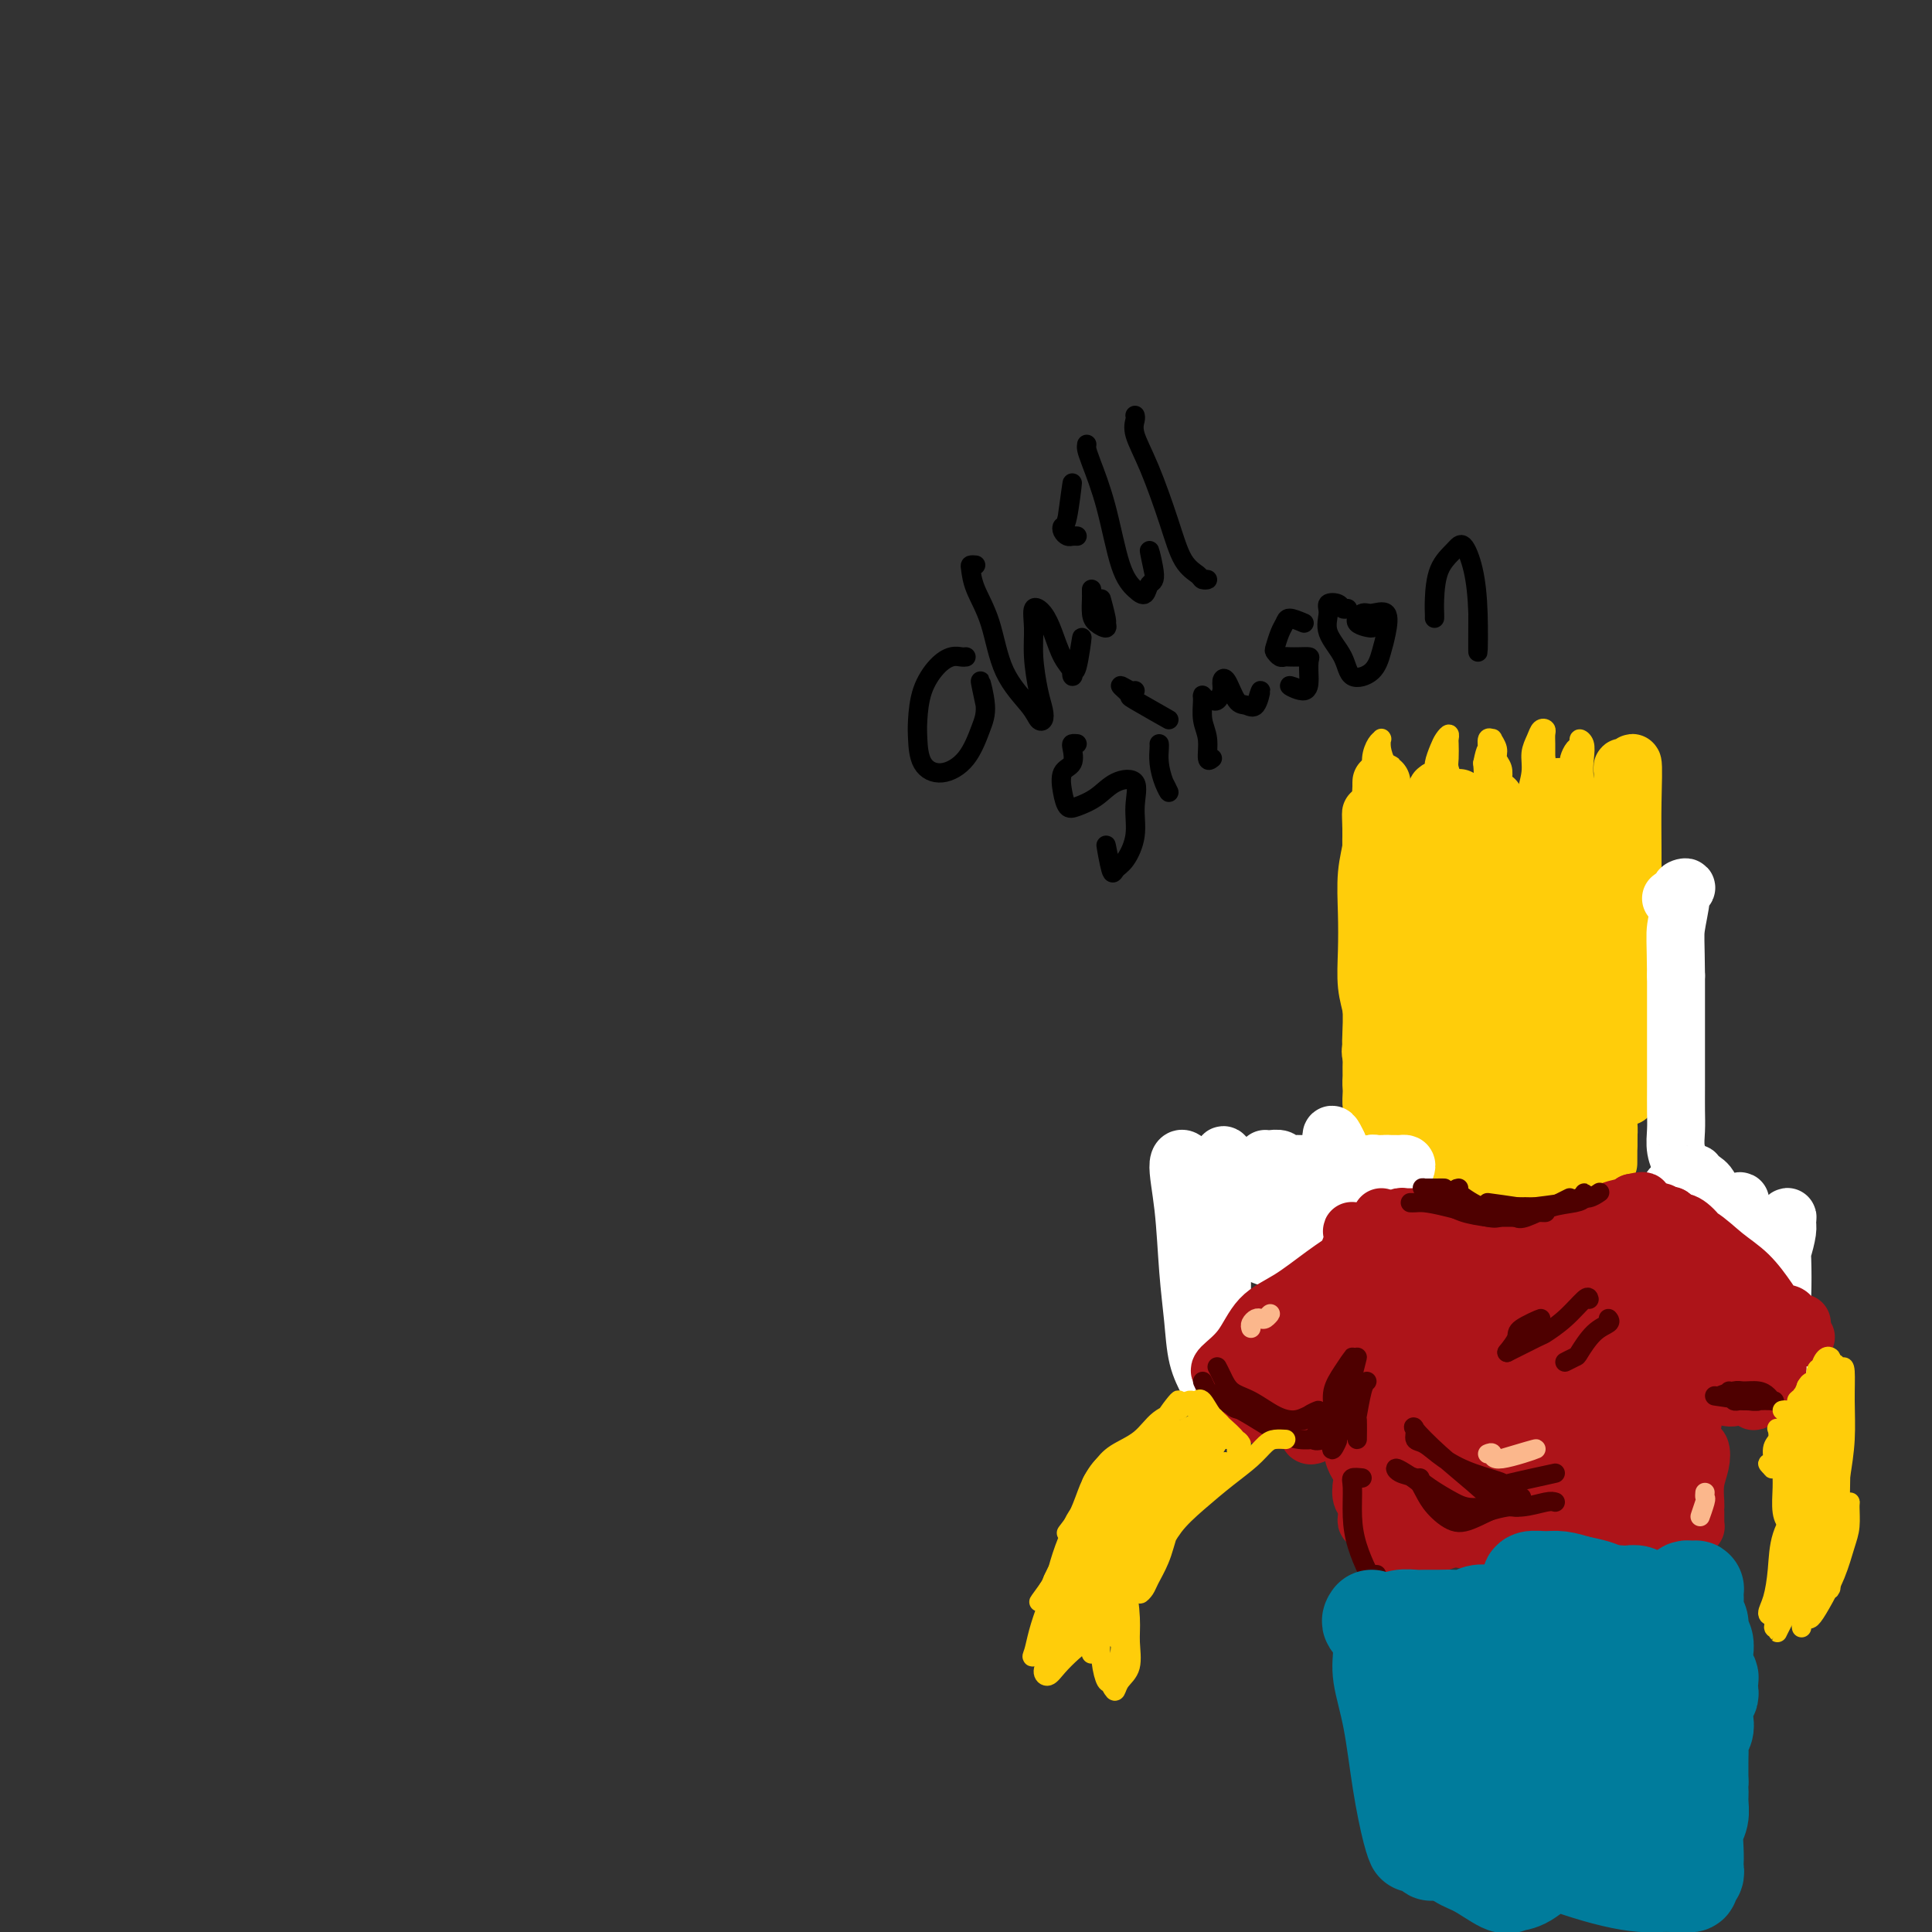 <svg viewBox='0 0 400 400' version='1.1' xmlns='http://www.w3.org/2000/svg' xmlns:xlink='http://www.w3.org/1999/xlink'><rect x="0" y="0" width="400" height="400" fill="#333333" stroke="none"/><g fill='none' stroke='#FFCD0A' stroke-width='4' stroke-linecap='round' stroke-linejoin='round'><path d='M282,176c-0.009,0.530 -0.017,1.059 0,1c0.017,-0.059 0.061,-0.707 0,-1c-0.061,-0.293 -0.227,-0.231 0,-1c0.227,-0.769 0.848,-2.370 1,-4c0.152,-1.630 -0.166,-3.288 0,-5c0.166,-1.712 0.815,-3.478 1,-5c0.185,-1.522 -0.094,-2.802 0,-4c0.094,-1.198 0.560,-2.316 1,-3c0.440,-0.684 0.853,-0.934 1,-1c0.147,-0.066 0.029,0.050 0,0c-0.029,-0.050 0.030,-0.268 0,0c-0.030,0.268 -0.149,1.022 0,2c0.149,0.978 0.565,2.180 1,3c0.435,0.820 0.890,1.259 1,2c0.110,0.741 -0.126,1.783 0,3c0.126,1.217 0.612,2.609 1,4c0.388,1.391 0.678,2.779 1,4c0.322,1.221 0.675,2.273 1,3c0.325,0.727 0.622,1.127 1,2c0.378,0.873 0.837,2.218 1,3c0.163,0.782 0.030,0.999 0,1c-0.030,0.001 0.044,-0.216 0,-1c-0.044,-0.784 -0.204,-2.134 0,-3c0.204,-0.866 0.773,-1.247 1,-2c0.227,-0.753 0.114,-1.876 0,-3'/><path d='M294,171c0.338,-2.021 0.682,-3.073 1,-4c0.318,-0.927 0.610,-1.729 1,-3c0.390,-1.271 0.879,-3.011 1,-4c0.121,-0.989 -0.125,-1.228 0,-2c0.125,-0.772 0.622,-2.076 1,-3c0.378,-0.924 0.637,-1.467 1,-2c0.363,-0.533 0.828,-1.055 1,-1c0.172,0.055 0.049,0.688 0,1c-0.049,0.312 -0.023,0.303 0,1c0.023,0.697 0.045,2.101 0,3c-0.045,0.899 -0.156,1.294 0,2c0.156,0.706 0.580,1.725 1,3c0.420,1.275 0.834,2.807 1,4c0.166,1.193 0.082,2.045 0,3c-0.082,0.955 -0.161,2.011 0,3c0.161,0.989 0.564,1.910 1,3c0.436,1.090 0.905,2.350 1,3c0.095,0.650 -0.185,0.692 0,1c0.185,0.308 0.834,0.884 1,1c0.166,0.116 -0.153,-0.227 0,-1c0.153,-0.773 0.777,-1.977 1,-3c0.223,-1.023 0.046,-1.865 0,-3c-0.046,-1.135 0.039,-2.562 0,-4c-0.039,-1.438 -0.203,-2.887 0,-4c0.203,-1.113 0.772,-1.889 1,-3c0.228,-1.111 0.114,-2.555 0,-4'/><path d='M307,158c0.708,-3.650 0.978,-2.776 1,-3c0.022,-0.224 -0.205,-1.546 0,-2c0.205,-0.454 0.843,-0.039 1,0c0.157,0.039 -0.168,-0.297 0,0c0.168,0.297 0.829,1.227 1,2c0.171,0.773 -0.146,1.388 0,2c0.146,0.612 0.756,1.221 1,2c0.244,0.779 0.121,1.728 0,3c-0.121,1.272 -0.240,2.865 0,4c0.240,1.135 0.839,1.810 1,3c0.161,1.190 -0.115,2.895 0,4c0.115,1.105 0.619,1.610 1,2c0.381,0.390 0.637,0.664 1,1c0.363,0.336 0.833,0.733 1,1c0.167,0.267 0.029,0.404 0,0c-0.029,-0.404 0.049,-1.349 0,-2c-0.049,-0.651 -0.224,-1.006 0,-2c0.224,-0.994 0.848,-2.626 1,-4c0.152,-1.374 -0.167,-2.491 0,-4c0.167,-1.509 0.819,-3.410 1,-5c0.181,-1.590 -0.109,-2.868 0,-4c0.109,-1.132 0.618,-2.116 1,-3c0.382,-0.884 0.638,-1.668 1,-2c0.362,-0.332 0.829,-0.213 1,0c0.171,0.213 0.046,0.519 0,1c-0.046,0.481 -0.013,1.137 0,2c0.013,0.863 0.007,1.931 0,3'/><path d='M320,157c0.244,1.416 0.853,1.956 1,3c0.147,1.044 -0.167,2.591 0,4c0.167,1.409 0.815,2.681 1,4c0.185,1.319 -0.094,2.687 0,4c0.094,1.313 0.561,2.572 1,3c0.439,0.428 0.849,0.026 1,0c0.151,-0.026 0.044,0.325 0,0c-0.044,-0.325 -0.026,-1.326 0,-2c0.026,-0.674 0.059,-1.020 0,-2c-0.059,-0.980 -0.209,-2.595 0,-4c0.209,-1.405 0.778,-2.600 1,-4c0.222,-1.400 0.097,-3.006 0,-4c-0.097,-0.994 -0.166,-1.375 0,-2c0.166,-0.625 0.567,-1.494 1,-2c0.433,-0.506 0.900,-0.649 1,-1c0.100,-0.351 -0.165,-0.909 0,-1c0.165,-0.091 0.762,0.287 1,1c0.238,0.713 0.119,1.763 0,3c-0.119,1.237 -0.238,2.662 0,4c0.238,1.338 0.834,2.591 1,4c0.166,1.409 -0.096,2.975 0,4c0.096,1.025 0.551,1.510 1,2c0.449,0.490 0.894,0.987 1,1c0.106,0.013 -0.125,-0.457 0,-1c0.125,-0.543 0.607,-1.159 1,-2c0.393,-0.841 0.696,-1.908 1,-3c0.304,-1.092 0.607,-2.210 1,-3c0.393,-0.790 0.875,-1.251 1,-1c0.125,0.251 -0.107,1.215 0,2c0.107,0.785 0.554,1.393 1,2'/><path d='M336,166c0.551,0.725 0.929,1.037 1,2c0.071,0.963 -0.167,2.578 0,3c0.167,0.422 0.737,-0.348 0,0c-0.737,0.348 -2.782,1.814 -3,2c-0.218,0.186 1.391,-0.907 3,-2'/><path d='M281,172c0.000,-0.480 0.000,-0.961 0,-1c-0.000,-0.039 -0.000,0.362 0,1c0.000,0.638 0.000,1.512 0,2c-0.000,0.488 -0.000,0.591 0,1c0.000,0.409 0.000,1.125 0,2c-0.000,0.875 -0.000,1.910 0,3c0.000,1.090 0.000,2.235 0,3c-0.000,0.765 -0.000,1.149 0,2c0.000,0.851 0.000,2.170 0,3c-0.000,0.830 -0.000,1.170 0,2c0.000,0.830 0.000,2.151 0,3c-0.000,0.849 -0.001,1.226 0,2c0.001,0.774 0.004,1.943 0,3c-0.004,1.057 -0.016,2.001 0,3c0.016,0.999 0.061,2.053 0,3c-0.061,0.947 -0.228,1.786 0,3c0.228,1.214 0.849,2.804 1,4c0.151,1.196 -0.170,1.997 0,3c0.170,1.003 0.830,2.208 1,3c0.170,0.792 -0.150,1.172 0,2c0.150,0.828 0.772,2.104 1,3c0.228,0.896 0.064,1.411 0,2c-0.064,0.589 -0.028,1.253 0,2c0.028,0.747 0.049,1.577 0,2c-0.049,0.423 -0.168,0.439 0,1c0.168,0.561 0.622,1.666 1,2c0.378,0.334 0.679,-0.102 1,0c0.321,0.102 0.663,0.744 1,1c0.337,0.256 0.668,0.128 1,0'/><path d='M288,232c0.668,0.691 0.338,0.917 1,1c0.662,0.083 2.317,0.022 3,0c0.683,-0.022 0.394,-0.006 1,0c0.606,0.006 2.107,0.003 3,0c0.893,-0.003 1.179,-0.005 2,0c0.821,0.005 2.178,0.016 3,0c0.822,-0.016 1.108,-0.061 2,0c0.892,0.061 2.388,0.227 3,0c0.612,-0.227 0.338,-0.849 1,-1c0.662,-0.151 2.260,0.167 3,0c0.740,-0.167 0.622,-0.819 1,-1c0.378,-0.181 1.251,0.109 2,0c0.749,-0.109 1.373,-0.618 2,-1c0.627,-0.382 1.256,-0.638 2,-1c0.744,-0.362 1.603,-0.829 2,-1c0.397,-0.171 0.333,-0.046 1,0c0.667,0.046 2.065,0.012 3,0c0.935,-0.012 1.406,-0.004 2,0c0.594,0.004 1.310,0.002 2,0c0.690,-0.002 1.354,-0.004 2,0c0.646,0.004 1.275,0.015 2,0c0.725,-0.015 1.545,-0.057 2,0c0.455,0.057 0.546,0.212 1,0c0.454,-0.212 1.270,-0.791 2,-1c0.730,-0.209 1.375,-0.049 2,0c0.625,0.049 1.229,-0.013 2,0c0.771,0.013 1.709,0.100 2,0c0.291,-0.100 -0.066,-0.388 0,-1c0.066,-0.612 0.556,-1.549 1,-2c0.444,-0.451 0.841,-0.414 1,-1c0.159,-0.586 0.079,-1.793 0,-3'/><path d='M344,220c0.314,-1.627 0.098,-2.195 0,-3c-0.098,-0.805 -0.079,-1.847 0,-3c0.079,-1.153 0.218,-2.416 0,-4c-0.218,-1.584 -0.794,-3.487 -1,-5c-0.206,-1.513 -0.041,-2.636 0,-4c0.041,-1.364 -0.040,-2.969 0,-4c0.040,-1.031 0.203,-1.487 0,-2c-0.203,-0.513 -0.772,-1.081 -1,-2c-0.228,-0.919 -0.114,-2.187 0,-3c0.114,-0.813 0.228,-1.171 0,-2c-0.228,-0.829 -0.797,-2.129 -1,-3c-0.203,-0.871 -0.040,-1.312 0,-2c0.040,-0.688 -0.042,-1.623 0,-3c0.042,-1.377 0.208,-3.195 0,-4c-0.208,-0.805 -0.792,-0.598 -1,-1c-0.208,-0.402 -0.042,-1.414 0,-2c0.042,-0.586 -0.041,-0.747 0,-1c0.041,-0.253 0.207,-0.599 0,-1c-0.207,-0.401 -0.788,-0.857 -1,-1c-0.212,-0.143 -0.057,0.025 0,1c0.057,0.975 0.015,2.756 0,4c-0.015,1.244 -0.004,1.952 0,3c0.004,1.048 0.001,2.435 0,4c-0.001,1.565 -0.000,3.306 0,5c0.000,1.694 0.000,3.341 0,5c-0.000,1.659 -0.000,3.331 0,5c0.000,1.669 0.000,3.334 0,5'/><path d='M339,202c0.000,5.700 0.000,3.949 0,4c-0.000,0.051 -0.000,1.905 0,3c0.000,1.095 0.001,1.432 0,2c-0.001,0.568 -0.004,1.367 0,2c0.004,0.633 0.016,1.101 0,2c-0.016,0.899 -0.060,2.230 0,3c0.060,0.770 0.225,0.980 0,1c-0.225,0.020 -0.840,-0.151 -1,0c-0.160,0.151 0.136,0.625 0,1c-0.136,0.375 -0.702,0.653 -1,1c-0.298,0.347 -0.327,0.763 0,1c0.327,0.237 1.011,0.295 0,0c-1.011,-0.295 -3.717,-0.941 -4,-1c-0.283,-0.059 1.859,0.471 4,1'/><path d='M297,233c-0.091,-0.001 -0.182,-0.001 0,0c0.182,0.001 0.637,0.004 1,0c0.363,-0.004 0.633,-0.013 1,0c0.367,0.013 0.830,0.050 1,0c0.170,-0.050 0.045,-0.187 0,0c-0.045,0.187 -0.012,0.697 0,1c0.012,0.303 0.003,0.400 0,1c-0.003,0.600 -0.001,1.704 0,2c0.001,0.296 0.000,-0.215 0,0c-0.000,0.215 -0.000,1.157 0,2c0.000,0.843 0.000,1.589 0,2c-0.000,0.411 -0.001,0.488 0,1c0.001,0.512 0.003,1.458 0,2c-0.003,0.542 -0.011,0.681 0,1c0.011,0.319 0.041,0.817 0,1c-0.041,0.183 -0.153,0.049 0,0c0.153,-0.049 0.569,-0.013 1,0c0.431,0.013 0.875,0.002 1,0c0.125,-0.002 -0.069,0.003 0,0c0.069,-0.003 0.400,-0.015 1,0c0.600,0.015 1.470,0.055 2,0c0.530,-0.055 0.720,-0.207 1,0c0.280,0.207 0.652,0.773 1,1c0.348,0.227 0.674,0.113 1,0'/><path d='M308,247c1.638,0.464 1.734,0.124 2,0c0.266,-0.124 0.704,-0.033 1,0c0.296,0.033 0.450,0.009 1,0c0.550,-0.009 1.494,-0.003 2,0c0.506,0.003 0.572,0.002 1,0c0.428,-0.002 1.218,-0.004 2,0c0.782,0.004 1.558,0.015 2,0c0.442,-0.015 0.551,-0.057 1,0c0.449,0.057 1.239,0.211 2,0c0.761,-0.211 1.495,-0.789 2,-1c0.505,-0.211 0.783,-0.057 1,0c0.217,0.057 0.373,0.016 1,0c0.627,-0.016 1.726,-0.008 2,0c0.274,0.008 -0.276,0.017 0,0c0.276,-0.017 1.380,-0.061 2,0c0.620,0.061 0.758,0.227 1,0c0.242,-0.227 0.590,-0.846 1,-1c0.410,-0.154 0.884,0.157 1,0c0.116,-0.157 -0.127,-0.781 0,-1c0.127,-0.219 0.622,-0.034 1,0c0.378,0.034 0.637,-0.084 1,0c0.363,0.084 0.828,0.369 1,0c0.172,-0.369 0.049,-1.391 0,-2c-0.049,-0.609 -0.025,-0.804 0,-1'/><path d='M336,241c0.769,-1.365 0.192,-2.277 0,-3c-0.192,-0.723 0.001,-1.258 0,-2c-0.001,-0.742 -0.196,-1.692 0,-3c0.196,-1.308 0.785,-2.976 1,-4c0.215,-1.024 0.057,-1.406 0,-2c-0.057,-0.594 -0.013,-1.400 0,-2c0.013,-0.600 -0.005,-0.993 0,-1c0.005,-0.007 0.035,0.374 0,1c-0.035,0.626 -0.133,1.498 0,2c0.133,0.502 0.497,0.635 0,1c-0.497,0.365 -1.856,0.961 -2,1c-0.144,0.039 0.928,-0.481 2,-1'/><path d='M302,247c-0.527,-0.391 -1.055,-0.781 -1,-1c0.055,-0.219 0.691,-0.266 1,0c0.309,0.266 0.291,0.846 0,1c-0.291,0.154 -0.857,-0.116 -1,0c-0.143,0.116 0.135,0.619 0,1c-0.135,0.381 -0.684,0.642 -1,1c-0.316,0.358 -0.399,0.814 -1,1c-0.601,0.186 -1.719,0.101 -2,0c-0.281,-0.101 0.277,-0.220 0,0c-0.277,0.220 -1.387,0.777 -2,1c-0.613,0.223 -0.728,0.112 -1,0c-0.272,-0.112 -0.702,-0.226 -1,0c-0.298,0.226 -0.464,0.793 -1,1c-0.536,0.207 -1.442,0.056 -2,0c-0.558,-0.056 -0.769,-0.015 -1,0c-0.231,0.015 -0.484,0.004 -1,0c-0.516,-0.004 -1.296,-0.001 -2,0c-0.704,0.001 -1.333,0.000 -2,0c-0.667,-0.000 -1.372,-0.000 -2,0c-0.628,0.000 -1.179,0.000 -2,0c-0.821,-0.000 -1.911,-0.000 -3,0c-1.089,0.000 -2.178,0.000 -3,0c-0.822,-0.000 -1.378,-0.000 -2,0c-0.622,0.000 -1.311,0.000 -2,0'/><path d='M270,252c-3.772,-0.064 -3.202,-0.225 -3,0c0.202,0.225 0.035,0.834 -1,1c-1.035,0.166 -2.938,-0.112 -4,0c-1.062,0.112 -1.281,0.612 -2,1c-0.719,0.388 -1.937,0.662 -3,1c-1.063,0.338 -1.973,0.738 -3,1c-1.027,0.262 -2.173,0.385 -3,1c-0.827,0.615 -1.336,1.722 -2,2c-0.664,0.278 -1.484,-0.273 -2,0c-0.516,0.273 -0.726,1.372 -1,2c-0.274,0.628 -0.610,0.787 -1,1c-0.390,0.213 -0.834,0.480 -1,1c-0.166,0.520 -0.054,1.293 0,2c0.054,0.707 0.050,1.350 0,2c-0.050,0.650 -0.148,1.308 0,2c0.148,0.692 0.540,1.417 1,2c0.460,0.583 0.989,1.024 1,1c0.011,-0.024 -0.494,-0.512 -1,-1'/><path d='M334,246c0.058,-0.092 0.117,-0.183 0,0c-0.117,0.183 -0.408,0.641 0,1c0.408,0.359 1.517,0.618 2,1c0.483,0.382 0.341,0.887 1,1c0.659,0.113 2.120,-0.166 3,0c0.880,0.166 1.179,0.776 2,1c0.821,0.224 2.163,0.063 3,0c0.837,-0.063 1.168,-0.028 2,0c0.832,0.028 2.166,0.047 3,0c0.834,-0.047 1.168,-0.162 2,0c0.832,0.162 2.162,0.601 3,1c0.838,0.399 1.184,0.758 2,1c0.816,0.242 2.102,0.367 3,1c0.898,0.633 1.407,1.774 2,2c0.593,0.226 1.269,-0.463 2,0c0.731,0.463 1.517,2.077 2,3c0.483,0.923 0.664,1.153 1,2c0.336,0.847 0.826,2.309 1,3c0.174,0.691 0.033,0.609 0,1c-0.033,0.391 0.044,1.253 0,2c-0.044,0.747 -0.208,1.379 0,2c0.208,0.621 0.789,1.230 1,2c0.211,0.770 0.052,1.700 0,2c-0.052,0.300 0.003,-0.030 0,0c-0.003,0.030 -0.063,0.420 0,1c0.063,0.580 0.248,1.348 0,1c-0.248,-0.348 -0.928,-1.814 -1,-2c-0.072,-0.186 0.464,0.907 1,2'/></g>
<g fill='none' stroke='#FFCD0A' stroke-width='12' stroke-linecap='round' stroke-linejoin='round'><path d='M287,176c-0.401,0.221 -0.802,0.441 -1,1c-0.198,0.559 -0.192,1.456 0,3c0.192,1.544 0.569,3.733 1,6c0.431,2.267 0.914,4.610 1,6c0.086,1.390 -0.225,1.826 0,2c0.225,0.174 0.986,0.084 1,0c0.014,-0.084 -0.718,-0.164 -1,-1c-0.282,-0.836 -0.114,-2.430 0,-4c0.114,-1.570 0.174,-3.116 0,-5c-0.174,-1.884 -0.583,-4.105 -1,-7c-0.417,-2.895 -0.844,-6.462 -1,-9c-0.156,-2.538 -0.042,-4.046 0,-5c0.042,-0.954 0.010,-1.354 0,-1c-0.010,0.354 0.000,1.462 0,3c-0.000,1.538 -0.011,3.506 0,6c0.011,2.494 0.042,5.512 0,9c-0.042,3.488 -0.158,7.444 0,11c0.158,3.556 0.589,6.711 1,9c0.411,2.289 0.801,3.710 1,4c0.199,0.290 0.207,-0.553 0,-1c-0.207,-0.447 -0.630,-0.500 -1,-2c-0.370,-1.500 -0.687,-4.448 -1,-7c-0.313,-2.552 -0.621,-4.710 -1,-8c-0.379,-3.290 -0.831,-7.713 -1,-11c-0.169,-3.287 -0.057,-5.437 0,-6c0.057,-0.563 0.060,0.460 0,2c-0.060,1.540 -0.181,3.598 0,7c0.181,3.402 0.664,8.147 1,13c0.336,4.853 0.525,9.815 1,15c0.475,5.185 1.238,10.592 2,16'/><path d='M288,222c0.783,8.236 0.742,6.828 1,7c0.258,0.172 0.816,1.926 1,3c0.184,1.074 -0.005,1.469 0,1c0.005,-0.469 0.203,-1.803 0,-4c-0.203,-2.197 -0.807,-5.258 -1,-9c-0.193,-3.742 0.023,-8.166 0,-13c-0.023,-4.834 -0.287,-10.077 0,-16c0.287,-5.923 1.124,-12.526 2,-16c0.876,-3.474 1.791,-3.818 2,-4c0.209,-0.182 -0.286,-0.202 0,0c0.286,0.202 1.355,0.625 2,2c0.645,1.375 0.866,3.701 1,7c0.134,3.299 0.180,7.572 0,12c-0.180,4.428 -0.585,9.010 -1,13c-0.415,3.990 -0.840,7.389 -1,9c-0.160,1.611 -0.054,1.433 0,1c0.054,-0.433 0.056,-1.122 0,-3c-0.056,-1.878 -0.169,-4.947 0,-8c0.169,-3.053 0.620,-6.091 1,-11c0.380,-4.909 0.690,-11.691 1,-17c0.310,-5.309 0.619,-9.147 1,-11c0.381,-1.853 0.835,-1.721 1,-1c0.165,0.721 0.043,2.032 0,4c-0.043,1.968 -0.005,4.594 0,8c0.005,3.406 -0.024,7.592 0,13c0.024,5.408 0.099,12.037 0,18c-0.099,5.963 -0.373,11.259 0,15c0.373,3.741 1.392,5.926 2,7c0.608,1.074 0.804,1.037 1,1'/><path d='M301,230c0.464,1.224 0.123,0.285 0,-1c-0.123,-1.285 -0.029,-2.914 0,-6c0.029,-3.086 -0.006,-7.627 0,-12c0.006,-4.373 0.054,-8.577 0,-14c-0.054,-5.423 -0.210,-12.066 0,-18c0.210,-5.934 0.787,-11.158 1,-13c0.213,-1.842 0.064,-0.302 0,2c-0.064,2.302 -0.043,5.366 0,9c0.043,3.634 0.106,7.839 0,13c-0.106,5.161 -0.382,11.278 0,17c0.382,5.722 1.423,11.050 2,14c0.577,2.950 0.691,3.524 1,4c0.309,0.476 0.814,0.854 1,1c0.186,0.146 0.052,0.058 0,-1c-0.052,-1.058 -0.021,-3.087 0,-6c0.021,-2.913 0.033,-6.709 0,-11c-0.033,-4.291 -0.110,-9.075 0,-15c0.110,-5.925 0.407,-12.990 1,-18c0.593,-5.010 1.484,-7.964 2,-9c0.516,-1.036 0.659,-0.156 1,1c0.341,1.156 0.879,2.586 1,6c0.121,3.414 -0.175,8.813 0,14c0.175,5.187 0.821,10.164 1,15c0.179,4.836 -0.110,9.531 0,13c0.110,3.469 0.617,5.713 1,7c0.383,1.287 0.641,1.618 1,2c0.359,0.382 0.818,0.814 1,1c0.182,0.186 0.088,0.127 0,-1c-0.088,-1.127 -0.168,-3.322 0,-7c0.168,-3.678 0.584,-8.839 1,-14'/><path d='M316,203c0.454,-6.748 1.088,-12.619 2,-19c0.912,-6.381 2.100,-13.274 3,-17c0.900,-3.726 1.510,-4.285 2,-4c0.490,0.285 0.860,1.415 1,4c0.140,2.585 0.051,6.625 0,11c-0.051,4.375 -0.062,9.083 0,14c0.062,4.917 0.199,10.042 0,14c-0.199,3.958 -0.733,6.750 -1,9c-0.267,2.250 -0.265,3.960 0,4c0.265,0.040 0.794,-1.589 1,-4c0.206,-2.411 0.090,-5.604 0,-9c-0.090,-3.396 -0.153,-6.996 0,-11c0.153,-4.004 0.521,-8.411 0,-11c-0.521,-2.589 -1.933,-3.360 -3,-3c-1.067,0.360 -1.790,1.852 -3,4c-1.210,2.148 -2.907,4.952 -4,7c-1.093,2.048 -1.581,3.339 -3,5c-1.419,1.661 -3.768,3.693 -5,5c-1.232,1.307 -1.348,1.891 -2,3c-0.652,1.109 -1.842,2.744 -3,4c-1.158,1.256 -2.285,2.132 -3,3c-0.715,0.868 -1.018,1.729 -1,2c0.018,0.271 0.357,-0.048 0,0c-0.357,0.048 -1.409,0.464 -2,1c-0.591,0.536 -0.722,1.193 -1,2c-0.278,0.807 -0.704,1.763 -1,2c-0.296,0.237 -0.461,-0.246 -1,0c-0.539,0.246 -1.453,1.220 -2,2c-0.547,0.780 -0.728,1.366 -1,2c-0.272,0.634 -0.636,1.317 -1,2'/><path d='M288,225c-5.150,7.512 -1.524,4.292 0,3c1.524,-1.292 0.947,-0.655 1,0c0.053,0.655 0.735,1.328 1,2c0.265,0.672 0.113,1.342 0,2c-0.113,0.658 -0.185,1.303 0,2c0.185,0.697 0.629,1.444 1,2c0.371,0.556 0.669,0.919 1,1c0.331,0.081 0.696,-0.120 1,0c0.304,0.120 0.546,0.560 1,1c0.454,0.440 1.118,0.879 2,1c0.882,0.121 1.980,-0.074 3,0c1.020,0.074 1.961,0.419 3,0c1.039,-0.419 2.177,-1.603 3,-2c0.823,-0.397 1.332,-0.009 2,0c0.668,0.009 1.497,-0.363 2,-1c0.503,-0.637 0.682,-1.539 1,-2c0.318,-0.461 0.776,-0.479 1,-1c0.224,-0.521 0.214,-1.544 0,-2c-0.214,-0.456 -0.632,-0.345 -1,0c-0.368,0.345 -0.687,0.924 -1,2c-0.313,1.076 -0.620,2.648 -1,4c-0.380,1.352 -0.834,2.483 -1,4c-0.166,1.517 -0.044,3.420 0,5c0.044,1.580 0.012,2.836 0,4c-0.012,1.164 -0.003,2.236 0,3c0.003,0.764 0.001,1.218 0,1c-0.001,-0.218 -0.000,-1.110 0,-2c0.000,-0.890 0.000,-1.778 0,-3c-0.000,-1.222 -0.000,-2.778 0,-5c0.000,-2.222 0.000,-5.111 0,-8'/><path d='M307,236c-0.183,-4.434 -0.641,-7.018 -1,-9c-0.359,-1.982 -0.618,-3.360 -1,-4c-0.382,-0.640 -0.888,-0.541 -1,1c-0.112,1.541 0.170,4.525 0,7c-0.170,2.475 -0.792,4.443 -1,7c-0.208,2.557 -0.003,5.704 0,8c0.003,2.296 -0.195,3.741 0,5c0.195,1.259 0.784,2.330 1,3c0.216,0.670 0.059,0.937 0,1c-0.059,0.063 -0.020,-0.077 0,-1c0.020,-0.923 0.020,-2.628 0,-4c-0.020,-1.372 -0.062,-2.412 0,-4c0.062,-1.588 0.227,-3.723 0,-6c-0.227,-2.277 -0.845,-4.697 -1,-6c-0.155,-1.303 0.154,-1.491 0,-1c-0.154,0.491 -0.769,1.660 -1,4c-0.231,2.340 -0.076,5.853 0,9c0.076,3.147 0.075,5.930 0,8c-0.075,2.070 -0.224,3.427 0,4c0.224,0.573 0.822,0.363 1,0c0.178,-0.363 -0.063,-0.877 0,-1c0.063,-0.123 0.430,0.145 1,0c0.570,-0.145 1.342,-0.704 2,-1c0.658,-0.296 1.203,-0.331 2,-1c0.797,-0.669 1.846,-1.973 3,-3c1.154,-1.027 2.414,-1.778 4,-2c1.586,-0.222 3.497,0.085 5,0c1.503,-0.085 2.597,-0.561 4,-1c1.403,-0.439 3.115,-0.840 4,-1c0.885,-0.160 0.942,-0.080 1,0'/><path d='M329,248c2.135,0.128 0.471,1.449 -1,2c-1.471,0.551 -2.751,0.334 -4,1c-1.249,0.666 -2.468,2.217 -4,3c-1.532,0.783 -3.376,0.798 -5,1c-1.624,0.202 -3.028,0.591 -4,1c-0.972,0.409 -1.511,0.838 -2,1c-0.489,0.162 -0.929,0.055 -1,0c-0.071,-0.055 0.228,-0.059 1,0c0.772,0.059 2.018,0.181 3,0c0.982,-0.181 1.699,-0.665 3,-1c1.301,-0.335 3.185,-0.520 5,-1c1.815,-0.480 3.561,-1.254 5,-2c1.439,-0.746 2.572,-1.465 3,-2c0.428,-0.535 0.153,-0.885 0,-1c-0.153,-0.115 -0.183,0.004 -1,0c-0.817,-0.004 -2.421,-0.132 -4,0c-1.579,0.132 -3.135,0.524 -5,0c-1.865,-0.524 -4.041,-1.964 -6,-4c-1.959,-2.036 -3.702,-4.669 -6,-8c-2.298,-3.331 -5.151,-7.360 -7,-10c-1.849,-2.640 -2.695,-3.892 -3,-4c-0.305,-0.108 -0.071,0.927 0,1c0.071,0.073 -0.022,-0.815 0,-1c0.022,-0.185 0.160,0.335 0,1c-0.160,0.665 -0.617,1.476 -1,2c-0.383,0.524 -0.691,0.762 -1,1'/><path d='M294,228c-0.248,0.963 0.130,1.371 0,2c-0.130,0.629 -0.770,1.480 -1,2c-0.230,0.520 -0.051,0.711 0,1c0.051,0.289 -0.028,0.677 0,1c0.028,0.323 0.162,0.580 0,1c-0.162,0.420 -0.622,1.003 -1,1c-0.378,-0.003 -0.675,-0.593 -1,-1c-0.325,-0.407 -0.678,-0.630 -1,-1c-0.322,-0.370 -0.612,-0.887 -1,-1c-0.388,-0.113 -0.874,0.177 -1,0c-0.126,-0.177 0.107,-0.823 0,-1c-0.107,-0.177 -0.554,0.115 -1,0c-0.446,-0.115 -0.890,-0.635 -1,-1c-0.110,-0.365 0.114,-0.573 0,-1c-0.114,-0.427 -0.566,-1.073 -1,-2c-0.434,-0.927 -0.850,-2.136 -1,-3c-0.150,-0.864 -0.032,-1.385 0,-2c0.032,-0.615 -0.021,-1.326 0,-2c0.021,-0.674 0.114,-1.312 0,-2c-0.114,-0.688 -0.437,-1.425 0,-2c0.437,-0.575 1.633,-0.989 2,-2c0.367,-1.011 -0.093,-2.618 0,-4c0.093,-1.382 0.741,-2.538 1,-4c0.259,-1.462 0.130,-3.231 0,-5'/><path d='M287,202c0.460,-4.678 0.109,-4.875 0,-7c-0.109,-2.125 0.022,-6.180 0,-9c-0.022,-2.820 -0.198,-4.404 0,-6c0.198,-1.596 0.771,-3.202 1,-4c0.229,-0.798 0.114,-0.786 0,-1c-0.114,-0.214 -0.227,-0.654 0,-1c0.227,-0.346 0.793,-0.597 1,-1c0.207,-0.403 0.055,-0.956 0,-1c-0.055,-0.044 -0.013,0.423 0,1c0.013,0.577 -0.004,1.265 0,3c0.004,1.735 0.030,4.519 0,7c-0.030,2.481 -0.114,4.660 0,8c0.114,3.340 0.426,7.839 1,12c0.574,4.161 1.411,7.982 2,11c0.589,3.018 0.931,5.232 1,7c0.069,1.768 -0.136,3.090 0,4c0.136,0.910 0.613,1.407 1,2c0.387,0.593 0.684,1.280 1,2c0.316,0.720 0.650,1.472 1,2c0.350,0.528 0.717,0.831 1,1c0.283,0.169 0.482,0.204 1,0c0.518,-0.204 1.354,-0.647 2,-1c0.646,-0.353 1.100,-0.616 2,-1c0.900,-0.384 2.246,-0.887 3,-1c0.754,-0.113 0.918,0.166 2,0c1.082,-0.166 3.084,-0.776 4,-1c0.916,-0.224 0.747,-0.060 1,0c0.253,0.060 0.930,0.017 1,0c0.070,-0.017 -0.465,-0.009 -1,0'/><path d='M312,228c2.002,-0.741 -0.491,-0.593 -2,-1c-1.509,-0.407 -2.032,-1.369 -3,-2c-0.968,-0.631 -2.381,-0.932 -4,-2c-1.619,-1.068 -3.443,-2.904 -5,-5c-1.557,-2.096 -2.848,-4.452 -4,-7c-1.152,-2.548 -2.165,-5.289 -3,-7c-0.835,-1.711 -1.492,-2.393 -2,-3c-0.508,-0.607 -0.868,-1.139 -1,-1c-0.132,0.139 -0.036,0.949 0,2c0.036,1.051 0.010,2.345 0,4c-0.010,1.655 -0.005,3.672 0,6c0.005,2.328 0.012,4.967 0,7c-0.012,2.033 -0.041,3.461 0,5c0.041,1.539 0.152,3.189 0,4c-0.152,0.811 -0.566,0.782 -1,1c-0.434,0.218 -0.887,0.682 -1,1c-0.113,0.318 0.113,0.488 0,1c-0.113,0.512 -0.566,1.364 -1,1c-0.434,-0.364 -0.848,-1.945 -1,-3c-0.152,-1.055 -0.041,-1.586 0,-3c0.041,-1.414 0.011,-3.712 0,-6c-0.011,-2.288 -0.003,-4.565 0,-7c0.003,-2.435 0.001,-5.029 0,-8c-0.001,-2.971 -0.000,-6.318 0,-9c0.000,-2.682 0.000,-4.698 0,-7c-0.000,-2.302 -0.000,-4.889 0,-7c0.000,-2.111 0.000,-3.746 0,-5c-0.000,-1.254 -0.000,-2.127 0,-3'/><path d='M284,174c-0.309,-9.297 -0.083,-4.539 0,-3c0.083,1.539 0.023,-0.141 0,-1c-0.023,-0.859 -0.010,-0.897 0,-1c0.010,-0.103 0.017,-0.270 0,0c-0.017,0.270 -0.057,0.979 0,2c0.057,1.021 0.210,2.355 0,4c-0.210,1.645 -0.785,3.602 -1,6c-0.215,2.398 -0.072,5.238 0,8c0.072,2.762 0.071,5.446 0,8c-0.071,2.554 -0.211,4.977 0,7c0.211,2.023 0.775,3.646 1,5c0.225,1.354 0.112,2.439 0,4c-0.112,1.561 -0.222,3.597 0,5c0.222,1.403 0.778,2.172 1,3c0.222,0.828 0.112,1.716 0,3c-0.112,1.284 -0.226,2.963 0,4c0.226,1.037 0.792,1.430 1,2c0.208,0.570 0.060,1.316 0,2c-0.060,0.684 -0.030,1.307 0,2c0.030,0.693 0.060,1.456 0,2c-0.060,0.544 -0.208,0.871 0,1c0.208,0.129 0.774,0.062 1,0c0.226,-0.062 0.112,-0.120 0,0c-0.112,0.120 -0.222,0.417 0,1c0.222,0.583 0.778,1.452 1,2c0.222,0.548 0.111,0.774 0,1'/><path d='M288,241c0.721,5.724 0.024,1.533 0,0c-0.024,-1.533 0.627,-0.410 1,0c0.373,0.410 0.470,0.106 1,0c0.530,-0.106 1.493,-0.015 2,0c0.507,0.015 0.559,-0.045 1,0c0.441,0.045 1.271,0.194 2,0c0.729,-0.194 1.358,-0.732 2,-1c0.642,-0.268 1.296,-0.268 2,0c0.704,0.268 1.458,0.803 2,1c0.542,0.197 0.870,0.056 1,0c0.130,-0.056 0.060,-0.026 0,0c-0.060,0.026 -0.110,0.048 0,0c0.110,-0.048 0.379,-0.164 0,0c-0.379,0.164 -1.408,0.610 -2,1c-0.592,0.390 -0.747,0.725 -1,1c-0.253,0.275 -0.604,0.489 -1,1c-0.396,0.511 -0.838,1.320 -1,2c-0.162,0.680 -0.043,1.232 0,2c0.043,0.768 0.012,1.753 0,3c-0.012,1.247 -0.003,2.757 0,4c0.003,1.243 0.001,2.219 0,3c-0.001,0.781 -0.000,1.366 0,2c0.000,0.634 0.000,1.317 0,2'/><path d='M297,262c-0.042,2.701 -0.148,1.453 0,1c0.148,-0.453 0.548,-0.110 1,0c0.452,0.110 0.954,-0.012 1,0c0.046,0.012 -0.366,0.158 0,0c0.366,-0.158 1.508,-0.619 2,-1c0.492,-0.381 0.335,-0.680 1,-1c0.665,-0.320 2.154,-0.660 3,-1c0.846,-0.340 1.051,-0.679 2,-1c0.949,-0.321 2.644,-0.622 4,-1c1.356,-0.378 2.374,-0.832 3,-1c0.626,-0.168 0.859,-0.049 2,0c1.141,0.049 3.188,0.027 4,0c0.812,-0.027 0.389,-0.060 1,0c0.611,0.060 2.258,0.212 3,0c0.742,-0.212 0.580,-0.789 1,-1c0.420,-0.211 1.423,-0.058 2,0c0.577,0.058 0.728,0.019 1,0c0.272,-0.019 0.664,-0.019 1,0c0.336,0.019 0.615,0.058 1,0c0.385,-0.058 0.876,-0.211 1,0c0.124,0.211 -0.121,0.788 0,1c0.121,0.212 0.606,0.061 1,0c0.394,-0.061 0.697,-0.030 1,0'/><path d='M333,257c2.869,-0.025 0.540,-0.089 0,0c-0.540,0.089 0.709,0.331 1,0c0.291,-0.331 -0.378,-1.236 -1,-3c-0.622,-1.764 -1.199,-4.386 -2,-8c-0.801,-3.614 -1.825,-8.220 -3,-13c-1.175,-4.780 -2.501,-9.734 -4,-14c-1.499,-4.266 -3.171,-7.842 -4,-10c-0.829,-2.158 -0.814,-2.896 -1,-3c-0.186,-0.104 -0.573,0.426 -1,2c-0.427,1.574 -0.896,4.193 -1,7c-0.104,2.807 0.155,5.800 0,9c-0.155,3.200 -0.724,6.605 -1,10c-0.276,3.395 -0.259,6.781 0,9c0.259,2.219 0.760,3.273 1,4c0.240,0.727 0.219,1.127 0,1c-0.219,-0.127 -0.636,-0.782 -1,-2c-0.364,-1.218 -0.677,-2.997 -1,-5c-0.323,-2.003 -0.658,-4.228 -1,-7c-0.342,-2.772 -0.690,-6.091 -1,-10c-0.310,-3.909 -0.580,-8.409 -1,-11c-0.420,-2.591 -0.989,-3.272 -1,-3c-0.011,0.272 0.535,1.496 1,4c0.465,2.504 0.847,6.287 1,10c0.153,3.713 0.076,7.357 0,11'/><path d='M313,235c0.776,5.746 1.714,7.612 2,9c0.286,1.388 -0.082,2.299 0,3c0.082,0.701 0.614,1.194 1,1c0.386,-0.194 0.627,-1.075 1,-3c0.373,-1.925 0.877,-4.896 1,-8c0.123,-3.104 -0.136,-6.342 0,-11c0.136,-4.658 0.667,-10.738 1,-17c0.333,-6.262 0.467,-12.708 1,-17c0.533,-4.292 1.463,-6.431 2,-7c0.537,-0.569 0.680,0.430 1,2c0.320,1.570 0.818,3.709 1,7c0.182,3.291 0.049,7.733 0,12c-0.049,4.267 -0.013,8.359 0,13c0.013,4.641 0.004,9.832 0,13c-0.004,3.168 -0.001,4.313 0,5c0.001,0.687 0.001,0.915 0,1c-0.001,0.085 -0.005,0.028 0,-1c0.005,-1.028 0.017,-3.027 0,-6c-0.017,-2.973 -0.062,-6.920 0,-11c0.062,-4.080 0.231,-8.292 0,-15c-0.231,-6.708 -0.863,-15.913 0,-22c0.863,-6.087 3.222,-9.056 4,-10c0.778,-0.944 -0.026,0.135 0,1c0.026,0.865 0.883,1.514 2,3c1.117,1.486 2.496,3.809 3,7c0.504,3.191 0.135,7.250 0,12c-0.135,4.750 -0.036,10.191 0,16c0.036,5.809 0.010,11.987 0,16c-0.010,4.013 -0.003,5.861 0,7c0.003,1.139 0.001,1.570 0,2'/><path d='M333,237c-0.012,8.033 -0.042,1.615 0,-1c0.042,-2.615 0.158,-1.426 0,-3c-0.158,-1.574 -0.588,-5.912 -1,-10c-0.412,-4.088 -0.806,-7.927 -1,-13c-0.194,-5.073 -0.188,-11.379 0,-17c0.188,-5.621 0.558,-10.557 1,-13c0.442,-2.443 0.956,-2.393 1,-2c0.044,0.393 -0.380,1.128 0,2c0.380,0.872 1.566,1.879 2,4c0.434,2.121 0.116,5.354 0,9c-0.116,3.646 -0.031,7.703 0,12c0.031,4.297 0.009,8.832 0,12c-0.009,3.168 -0.003,4.967 0,6c0.003,1.033 0.005,1.300 0,1c-0.005,-0.300 -0.015,-1.168 0,-2c0.015,-0.832 0.056,-1.629 0,-4c-0.056,-2.371 -0.207,-6.317 0,-10c0.207,-3.683 0.774,-7.104 1,-12c0.226,-4.896 0.113,-11.267 0,-15c-0.113,-3.733 -0.226,-4.829 0,-5c0.226,-0.171 0.793,0.583 1,3c0.207,2.417 0.056,6.496 0,11c-0.056,4.504 -0.015,9.432 0,14c0.015,4.568 0.004,8.776 0,12c-0.004,3.224 -0.001,5.464 0,7c0.001,1.536 0.000,2.367 0,3c-0.000,0.633 -0.000,1.066 0,1c0.000,-0.066 0.000,-0.633 0,-2c-0.000,-1.367 -0.000,-3.533 0,-6c0.000,-2.467 0.000,-5.233 0,-8'/><path d='M337,211c-0.043,-4.295 -0.150,-7.533 0,-10c0.150,-2.467 0.558,-4.165 1,-5c0.442,-0.835 0.917,-0.808 1,1c0.083,1.808 -0.227,5.399 0,9c0.227,3.601 0.990,7.214 1,10c0.010,2.786 -0.732,4.747 -1,6c-0.268,1.253 -0.061,1.799 0,2c0.061,0.201 -0.022,0.056 0,-1c0.022,-1.056 0.151,-3.024 0,-5c-0.151,-1.976 -0.580,-3.959 -1,-7c-0.420,-3.041 -0.830,-7.142 -1,-12c-0.170,-4.858 -0.098,-10.475 0,-16c0.098,-5.525 0.224,-10.957 0,-15c-0.224,-4.043 -0.796,-6.698 -1,-8c-0.204,-1.302 -0.040,-1.252 0,-1c0.040,0.252 -0.046,0.707 0,2c0.046,1.293 0.223,3.424 0,6c-0.223,2.576 -0.846,5.597 -1,8c-0.154,2.403 0.161,4.189 0,6c-0.161,1.811 -0.799,3.647 -1,5c-0.201,1.353 0.036,2.225 0,2c-0.036,-0.225 -0.346,-1.545 0,-3c0.346,-1.455 1.346,-3.043 2,-5c0.654,-1.957 0.960,-4.283 1,-7c0.040,-2.717 -0.185,-5.825 0,-9c0.185,-3.175 0.782,-6.418 1,-6c0.218,0.418 0.059,4.497 0,8c-0.059,3.503 -0.017,6.429 0,10c0.017,3.571 0.008,7.785 0,12'/><path d='M338,188c0.012,6.577 0.041,8.018 0,10c-0.041,1.982 -0.151,4.505 0,6c0.151,1.495 0.562,1.963 1,2c0.438,0.037 0.903,-0.358 1,-1c0.097,-0.642 -0.173,-1.533 0,-2c0.173,-0.467 0.791,-0.512 1,0c0.209,0.512 0.010,1.581 0,3c-0.010,1.419 0.170,3.188 0,5c-0.170,1.812 -0.690,3.668 -1,5c-0.310,1.332 -0.409,2.140 -1,3c-0.591,0.860 -1.675,1.773 -2,2c-0.325,0.227 0.110,-0.232 0,0c-0.110,0.232 -0.764,1.153 -1,1c-0.236,-0.153 -0.053,-1.381 0,-2c0.053,-0.619 -0.024,-0.628 -1,0c-0.976,0.628 -2.850,1.894 -3,2c-0.150,0.106 1.425,-0.947 3,-2'/></g>
<g fill='none' stroke='#FFFFFF' stroke-width='12' stroke-linecap='round' stroke-linejoin='round'><path d='M246,255c-0.251,0.379 -0.501,0.758 0,3c0.501,2.242 1.754,6.348 3,11c1.246,4.652 2.485,9.850 3,13c0.515,3.150 0.307,4.250 0,5c-0.307,0.750 -0.712,1.148 -1,1c-0.288,-0.148 -0.458,-0.843 -1,-2c-0.542,-1.157 -1.457,-2.776 -2,-5c-0.543,-2.224 -0.714,-5.052 -1,-8c-0.286,-2.948 -0.687,-6.015 -1,-10c-0.313,-3.985 -0.537,-8.887 -1,-13c-0.463,-4.113 -1.165,-7.439 -1,-9c0.165,-1.561 1.197,-1.359 2,0c0.803,1.359 1.378,3.875 2,7c0.622,3.125 1.291,6.858 2,11c0.709,4.142 1.458,8.692 2,13c0.542,4.308 0.877,8.372 1,11c0.123,2.628 0.033,3.819 0,4c-0.033,0.181 -0.009,-0.649 0,-2c0.009,-1.351 0.004,-3.224 0,-6c-0.004,-2.776 -0.005,-6.453 0,-11c0.005,-4.547 0.017,-9.962 0,-15c-0.017,-5.038 -0.065,-9.700 0,-12c0.065,-2.300 0.241,-2.237 1,-1c0.759,1.237 2.101,3.649 3,6c0.899,2.351 1.355,4.639 2,7c0.645,2.361 1.479,4.793 2,6c0.521,1.207 0.727,1.190 1,1c0.273,-0.190 0.612,-0.551 1,-1c0.388,-0.449 0.825,-0.985 1,-2c0.175,-1.015 0.087,-2.507 0,-4'/><path d='M264,253c0.432,-1.406 0.011,-1.922 0,-3c-0.011,-1.078 0.389,-2.720 0,-4c-0.389,-1.280 -1.566,-2.199 -2,-3c-0.434,-0.801 -0.123,-1.484 0,-2c0.123,-0.516 0.060,-0.867 0,-1c-0.060,-0.133 -0.115,-0.050 0,0c0.115,0.050 0.402,0.066 1,0c0.598,-0.066 1.508,-0.215 2,0c0.492,0.215 0.566,0.793 1,1c0.434,0.207 1.230,0.041 2,0c0.770,-0.041 1.516,0.041 2,0c0.484,-0.041 0.708,-0.207 1,0c0.292,0.207 0.652,0.788 1,1c0.348,0.212 0.685,0.057 1,0c0.315,-0.057 0.609,-0.015 1,0c0.391,0.015 0.878,0.004 1,0c0.122,-0.004 -0.122,-0.001 0,0c0.122,0.001 0.610,0.000 1,0c0.390,-0.000 0.682,-0.000 1,0c0.318,0.000 0.663,0.000 1,0c0.337,-0.000 0.667,-0.000 1,0c0.333,0.000 0.667,0.001 1,0c0.333,-0.001 0.663,-0.004 1,0c0.337,0.004 0.682,0.015 1,0c0.318,-0.015 0.610,-0.057 1,0c0.390,0.057 0.878,0.211 1,0c0.122,-0.211 -0.122,-0.789 0,-1c0.122,-0.211 0.610,-0.057 1,0c0.390,0.057 0.683,0.016 1,0c0.317,-0.016 0.659,-0.008 1,0'/><path d='M287,241c4.107,0.155 1.874,0.041 1,0c-0.874,-0.041 -0.391,-0.009 0,0c0.391,0.009 0.689,-0.005 1,0c0.311,0.005 0.633,0.028 1,0c0.367,-0.028 0.778,-0.107 1,0c0.222,0.107 0.256,0.400 0,1c-0.256,0.600 -0.801,1.508 -1,2c-0.199,0.492 -0.053,0.568 0,1c0.053,0.432 0.014,1.221 0,2c-0.014,0.779 -0.004,1.548 0,3c0.004,1.452 0.001,3.585 0,5c-0.001,1.415 -0.001,2.111 0,3c0.001,0.889 0.002,1.971 0,3c-0.002,1.029 -0.008,2.004 0,3c0.008,0.996 0.029,2.012 0,3c-0.029,0.988 -0.107,1.947 0,3c0.107,1.053 0.398,2.198 0,2c-0.398,-0.198 -1.485,-1.741 -2,-3c-0.515,-1.259 -0.458,-2.234 -1,-4c-0.542,-1.766 -1.684,-4.322 -3,-8c-1.316,-3.678 -2.804,-8.480 -4,-12c-1.196,-3.520 -2.098,-5.760 -3,-8'/><path d='M277,237c-2.178,-4.774 -1.123,-0.210 -1,3c0.123,3.210 -0.685,5.064 -1,8c-0.315,2.936 -0.137,6.954 0,10c0.137,3.046 0.233,5.122 0,7c-0.233,1.878 -0.795,3.560 -1,4c-0.205,0.440 -0.054,-0.361 0,-1c0.054,-0.639 0.011,-1.117 0,-2c-0.011,-0.883 0.008,-2.171 0,-4c-0.008,-1.829 -0.044,-4.201 0,-6c0.044,-1.799 0.170,-3.027 0,-4c-0.170,-0.973 -0.634,-1.693 -1,0c-0.366,1.693 -0.632,5.798 -1,10c-0.368,4.202 -0.838,8.500 -1,12c-0.162,3.500 -0.018,6.202 0,8c0.018,1.798 -0.092,2.691 0,3c0.092,0.309 0.384,0.035 1,0c0.616,-0.035 1.555,0.170 2,0c0.445,-0.170 0.396,-0.716 1,-1c0.604,-0.284 1.861,-0.305 3,0c1.139,0.305 2.161,0.938 3,1c0.839,0.062 1.495,-0.445 3,0c1.505,0.445 3.859,1.841 4,2c0.141,0.159 -1.929,-0.921 -4,-2'/><path d='M287,262c-0.190,0.445 -0.380,0.890 -1,1c-0.620,0.110 -1.670,-0.115 -2,0c-0.330,0.115 0.059,0.570 0,1c-0.059,0.430 -0.565,0.836 0,1c0.565,0.164 2.202,0.085 4,0c1.798,-0.085 3.759,-0.175 6,0c2.241,0.175 4.763,0.614 7,1c2.237,0.386 4.188,0.719 7,0c2.812,-0.719 6.484,-2.489 10,-4c3.516,-1.511 6.874,-2.762 10,-4c3.126,-1.238 6.018,-2.463 9,-3c2.982,-0.537 6.053,-0.385 9,-1c2.947,-0.615 5.768,-1.996 8,-3c2.232,-1.004 3.873,-1.631 5,-2c1.127,-0.369 1.739,-0.480 1,0c-0.739,0.480 -2.828,1.551 -5,3c-2.172,1.449 -4.427,3.278 -7,5c-2.573,1.722 -5.465,3.339 -9,5c-3.535,1.661 -7.713,3.366 -12,5c-4.287,1.634 -8.683,3.197 -13,4c-4.317,0.803 -8.556,0.846 -12,1c-3.444,0.154 -6.094,0.417 -8,0c-1.906,-0.417 -3.067,-1.516 -4,-3c-0.933,-1.484 -1.638,-3.354 -2,-5c-0.362,-1.646 -0.380,-3.068 0,-4c0.380,-0.932 1.160,-1.374 2,-2c0.840,-0.626 1.742,-1.435 3,-2c1.258,-0.565 2.873,-0.886 5,-1c2.127,-0.114 4.766,-0.020 8,0c3.234,0.020 7.063,-0.033 11,0c3.937,0.033 7.982,0.152 12,0c4.018,-0.152 8.009,-0.576 12,-1'/><path d='M341,254c8.178,-0.807 7.124,-2.323 8,-3c0.876,-0.677 3.683,-0.515 4,0c0.317,0.515 -1.855,1.382 -4,2c-2.145,0.618 -4.262,0.989 -7,2c-2.738,1.011 -6.098,2.664 -10,4c-3.902,1.336 -8.348,2.354 -13,3c-4.652,0.646 -9.510,0.920 -12,1c-2.490,0.080 -2.612,-0.033 -3,0c-0.388,0.033 -1.041,0.214 -3,0c-1.959,-0.214 -5.223,-0.821 -7,-1c-1.777,-0.179 -2.066,0.071 -2,0c0.066,-0.071 0.488,-0.461 1,-1c0.512,-0.539 1.116,-1.226 2,-2c0.884,-0.774 2.050,-1.634 4,-2c1.950,-0.366 4.686,-0.238 7,0c2.314,0.238 4.208,0.587 7,1c2.792,0.413 6.482,0.892 10,1c3.518,0.108 6.865,-0.153 10,-1c3.135,-0.847 6.059,-2.281 9,-3c2.941,-0.719 5.899,-0.725 8,-1c2.101,-0.275 3.344,-0.820 4,-1c0.656,-0.180 0.726,0.004 1,0c0.274,-0.004 0.751,-0.197 0,0c-0.751,0.197 -2.730,0.786 -4,1c-1.270,0.214 -1.830,0.055 -3,0c-1.170,-0.055 -2.950,-0.007 -4,0c-1.050,0.007 -1.371,-0.028 -2,0c-0.629,0.028 -1.566,0.118 -2,0c-0.434,-0.118 -0.364,-0.444 0,-1c0.364,-0.556 1.021,-1.342 2,-2c0.979,-0.658 2.280,-1.188 3,-2c0.720,-0.812 0.860,-1.906 1,-3'/><path d='M346,246c1.394,-1.337 1.880,-0.678 2,0c0.120,0.678 -0.126,1.376 0,3c0.126,1.624 0.622,4.173 1,7c0.378,2.827 0.637,5.932 1,8c0.363,2.068 0.829,3.099 1,4c0.171,0.901 0.046,1.672 0,2c-0.046,0.328 -0.013,0.215 0,0c0.013,-0.215 0.006,-0.530 0,-1c-0.006,-0.470 -0.011,-1.094 0,-2c0.011,-0.906 0.036,-2.093 0,-4c-0.036,-1.907 -0.134,-4.534 0,-7c0.134,-2.466 0.502,-4.772 1,-6c0.498,-1.228 1.128,-1.376 2,-1c0.872,0.376 1.985,1.278 3,3c1.015,1.722 1.932,4.264 3,7c1.068,2.736 2.286,5.665 3,8c0.714,2.335 0.923,4.074 1,5c0.077,0.926 0.020,1.037 0,1c-0.020,-0.037 -0.005,-0.221 0,-1c0.005,-0.779 0.000,-2.152 0,-4c-0.000,-1.848 0.004,-4.171 0,-6c-0.004,-1.829 -0.015,-3.164 0,-4c0.015,-0.836 0.057,-1.175 0,-1c-0.057,0.175 -0.211,0.862 0,2c0.211,1.138 0.789,2.728 1,4c0.211,1.272 0.057,2.228 0,3c-0.057,0.772 -0.015,1.362 0,2c0.015,0.638 0.004,1.325 0,1c-0.004,-0.325 -0.002,-1.663 0,-3'/><path d='M365,266c-0.004,-1.311 -0.015,-3.089 0,-5c0.015,-1.911 0.056,-3.954 0,-5c-0.056,-1.046 -0.210,-1.096 0,-1c0.210,0.096 0.785,0.339 1,2c0.215,1.661 0.072,4.741 0,7c-0.072,2.259 -0.072,3.698 0,5c0.072,1.302 0.216,2.469 0,3c-0.216,0.531 -0.791,0.428 -1,0c-0.209,-0.428 -0.052,-1.180 0,-2c0.052,-0.820 -0.002,-1.706 0,-3c0.002,-1.294 0.061,-2.995 0,-4c-0.061,-1.005 -0.242,-1.315 0,-2c0.242,-0.685 0.906,-1.744 1,-2c0.094,-0.256 -0.382,0.291 0,1c0.382,0.709 1.623,1.579 2,3c0.377,1.421 -0.109,3.392 0,5c0.109,1.608 0.814,2.853 1,4c0.186,1.147 -0.145,2.198 0,3c0.145,0.802 0.767,1.357 1,2c0.233,0.643 0.076,1.375 0,2c-0.076,0.625 -0.073,1.145 0,1c0.073,-0.145 0.215,-0.955 0,-2c-0.215,-1.045 -0.786,-2.327 -1,-4c-0.214,-1.673 -0.072,-3.738 0,-6c0.072,-2.262 0.073,-4.721 0,-7c-0.073,-2.279 -0.219,-4.377 0,-6c0.219,-1.623 0.802,-2.772 1,-3c0.198,-0.228 0.012,0.465 0,1c-0.012,0.535 0.151,0.913 0,2c-0.151,1.087 -0.614,2.882 -1,4c-0.386,1.118 -0.693,1.559 -1,2'/><path d='M368,261c-0.650,1.839 -1.274,1.937 -2,2c-0.726,0.063 -1.553,0.093 -2,0c-0.447,-0.093 -0.512,-0.308 -1,-1c-0.488,-0.692 -1.398,-1.861 -2,-3c-0.602,-1.139 -0.896,-2.249 -1,-4c-0.104,-1.751 -0.017,-4.145 0,-5c0.017,-0.855 -0.036,-0.172 0,0c0.036,0.172 0.160,-0.168 0,0c-0.160,0.168 -0.605,0.844 -1,1c-0.395,0.156 -0.739,-0.210 -1,0c-0.261,0.210 -0.438,0.995 -1,1c-0.562,0.005 -1.509,-0.769 -2,-2c-0.491,-1.231 -0.527,-2.918 -1,-4c-0.473,-1.082 -1.385,-1.557 -2,-2c-0.615,-0.443 -0.934,-0.853 -1,-1c-0.066,-0.147 0.122,-0.030 0,0c-0.122,0.030 -0.553,-0.028 -1,0c-0.447,0.028 -0.908,0.143 -1,0c-0.092,-0.143 0.186,-0.544 0,-1c-0.186,-0.456 -0.834,-0.967 -1,-1c-0.166,-0.033 0.152,0.411 0,0c-0.152,-0.411 -0.773,-1.678 -1,-3c-0.227,-1.322 -0.061,-2.699 0,-4c0.061,-1.301 0.016,-2.525 0,-4c-0.016,-1.475 -0.004,-3.199 0,-5c0.004,-1.801 0.001,-3.677 0,-6c-0.001,-2.323 -0.000,-5.092 0,-8c0.000,-2.908 0.000,-5.954 0,-9'/><path d='M347,202c-0.069,-7.500 -0.242,-8.249 0,-10c0.242,-1.751 0.899,-4.502 1,-6c0.101,-1.498 -0.354,-1.742 0,-2c0.354,-0.258 1.518,-0.531 1,0c-0.518,0.531 -2.720,1.866 -3,2c-0.280,0.134 1.360,-0.933 3,-2'/></g>
<g fill='none' stroke='#AD1419' stroke-width='12' stroke-linecap='round' stroke-linejoin='round'><path d='M286,252c-0.096,0.343 -0.192,0.686 0,1c0.192,0.314 0.674,0.600 1,1c0.326,0.400 0.498,0.915 1,1c0.502,0.085 1.334,-0.261 2,0c0.666,0.261 1.164,1.130 2,2c0.836,0.870 2.009,1.740 3,2c0.991,0.260 1.800,-0.089 3,0c1.200,0.089 2.789,0.616 4,1c1.211,0.384 2.042,0.626 3,1c0.958,0.374 2.041,0.882 3,1c0.959,0.118 1.792,-0.153 3,0c1.208,0.153 2.791,0.732 4,1c1.209,0.268 2.044,0.226 3,0c0.956,-0.226 2.034,-0.636 3,-1c0.966,-0.364 1.820,-0.684 3,-1c1.180,-0.316 2.686,-0.629 4,-1c1.314,-0.371 2.437,-0.800 4,-1c1.563,-0.200 3.567,-0.172 5,-1c1.433,-0.828 2.294,-2.513 3,-3c0.706,-0.487 1.258,0.223 2,0c0.742,-0.223 1.673,-1.380 2,-2c0.327,-0.620 0.051,-0.704 0,-1c-0.051,-0.296 0.124,-0.806 0,-1c-0.124,-0.194 -0.547,-0.072 -1,0c-0.453,0.072 -0.936,0.095 -1,0c-0.064,-0.095 0.289,-0.307 0,0c-0.289,0.307 -1.222,1.134 -2,2c-0.778,0.866 -1.402,1.772 -2,2c-0.598,0.228 -1.171,-0.220 -2,0c-0.829,0.220 -1.915,1.110 -3,2'/><path d='M333,257c-2.043,1.388 -2.650,1.858 -4,2c-1.350,0.142 -3.442,-0.043 -5,0c-1.558,0.043 -2.582,0.313 -4,0c-1.418,-0.313 -3.231,-1.211 -5,-2c-1.769,-0.789 -3.493,-1.469 -5,-2c-1.507,-0.531 -2.798,-0.913 -4,-1c-1.202,-0.087 -2.314,0.120 -3,0c-0.686,-0.120 -0.947,-0.568 -2,-1c-1.053,-0.432 -2.899,-0.849 -4,-1c-1.101,-0.151 -1.456,-0.038 -2,0c-0.544,0.038 -1.277,-0.001 -2,0c-0.723,0.001 -1.436,0.042 -2,0c-0.564,-0.042 -0.981,-0.166 -1,0c-0.019,0.166 0.358,0.622 1,1c0.642,0.378 1.549,0.676 2,1c0.451,0.324 0.445,0.672 1,1c0.555,0.328 1.670,0.635 3,1c1.330,0.365 2.876,0.788 5,1c2.124,0.212 4.828,0.212 7,0c2.172,-0.212 3.812,-0.638 6,-1c2.188,-0.362 4.922,-0.661 7,-1c2.078,-0.339 3.498,-0.718 5,-1c1.502,-0.282 3.086,-0.467 4,-1c0.914,-0.533 1.159,-1.414 2,-2c0.841,-0.586 2.277,-0.879 3,-1c0.723,-0.121 0.733,-0.071 1,0c0.267,0.071 0.791,0.163 1,0c0.209,-0.163 0.105,-0.582 0,-1'/><path d='M338,249c4.468,-1.015 1.138,0.448 0,1c-1.138,0.552 -0.086,0.193 0,0c0.086,-0.193 -0.795,-0.220 -1,0c-0.205,0.220 0.267,0.689 0,1c-0.267,0.311 -1.271,0.466 -2,1c-0.729,0.534 -1.181,1.448 -2,2c-0.819,0.552 -2.005,0.741 -3,1c-0.995,0.259 -1.798,0.589 -3,1c-1.202,0.411 -2.801,0.905 -4,1c-1.199,0.095 -1.996,-0.208 -3,0c-1.004,0.208 -2.213,0.928 -3,1c-0.787,0.072 -1.151,-0.502 -2,-1c-0.849,-0.498 -2.184,-0.918 -3,-1c-0.816,-0.082 -1.113,0.174 -2,0c-0.887,-0.174 -2.363,-0.779 -3,-1c-0.637,-0.221 -0.436,-0.059 -1,0c-0.564,0.059 -1.894,0.016 -3,0c-1.106,-0.016 -1.987,-0.004 -3,0c-1.013,0.004 -2.159,0.001 -3,0c-0.841,-0.001 -1.376,-0.000 -2,0c-0.624,0.000 -1.335,-0.001 -2,0c-0.665,0.001 -1.282,0.004 -2,0c-0.718,-0.004 -1.537,-0.015 -2,0c-0.463,0.015 -0.572,0.057 -1,0c-0.428,-0.057 -1.177,-0.211 -2,0c-0.823,0.211 -1.722,0.788 -2,1c-0.278,0.212 0.063,0.061 0,0c-0.063,-0.061 -0.532,-0.030 -1,0'/><path d='M283,256c-5.211,-0.536 -1.239,-0.877 0,-1c1.239,-0.123 -0.256,-0.028 -1,0c-0.744,0.028 -0.738,-0.013 -1,0c-0.262,0.013 -0.791,0.078 -1,0c-0.209,-0.078 -0.096,-0.301 0,0c0.096,0.301 0.177,1.124 0,2c-0.177,0.876 -0.610,1.806 -1,3c-0.390,1.194 -0.736,2.654 -1,4c-0.264,1.346 -0.446,2.580 -1,4c-0.554,1.420 -1.480,3.026 -2,4c-0.520,0.974 -0.634,1.316 -1,2c-0.366,0.684 -0.983,1.711 -1,2c-0.017,0.289 0.565,-0.160 1,-1c0.435,-0.840 0.724,-2.073 1,-3c0.276,-0.927 0.540,-1.550 1,-2c0.460,-0.450 1.118,-0.727 2,-2c0.882,-1.273 1.990,-3.541 3,-5c1.010,-1.459 1.923,-2.109 3,-3c1.077,-0.891 2.320,-2.022 3,-3c0.680,-0.978 0.799,-1.802 1,-2c0.201,-0.198 0.486,0.229 0,1c-0.486,0.771 -1.743,1.885 -3,3'/><path d='M285,259c-0.622,0.375 -1.177,0.312 -2,1c-0.823,0.688 -1.913,2.125 -3,3c-1.087,0.875 -2.172,1.187 -3,2c-0.828,0.813 -1.399,2.128 -2,3c-0.601,0.872 -1.231,1.300 -2,2c-0.769,0.700 -1.678,1.672 -2,2c-0.322,0.328 -0.057,0.011 0,0c0.057,-0.011 -0.094,0.282 0,0c0.094,-0.282 0.433,-1.139 1,-2c0.567,-0.861 1.361,-1.726 2,-3c0.639,-1.274 1.124,-2.958 2,-4c0.876,-1.042 2.144,-1.441 3,-2c0.856,-0.559 1.300,-1.277 1,-1c-0.300,0.277 -1.344,1.549 -3,3c-1.656,1.451 -3.925,3.083 -6,5c-2.075,1.917 -3.957,4.120 -6,6c-2.043,1.880 -4.248,3.436 -6,5c-1.752,1.564 -3.051,3.135 -4,4c-0.949,0.865 -1.547,1.023 -2,1c-0.453,-0.023 -0.759,-0.228 0,-1c0.759,-0.772 2.584,-2.112 4,-4c1.416,-1.888 2.422,-4.323 4,-6c1.578,-1.677 3.728,-2.595 6,-4c2.272,-1.405 4.667,-3.297 7,-5c2.333,-1.703 4.603,-3.219 6,-4c1.397,-0.781 1.921,-0.828 2,-1c0.079,-0.172 -0.286,-0.469 -1,0c-0.714,0.469 -1.775,1.706 -3,3c-1.225,1.294 -2.612,2.647 -4,4'/><path d='M274,266c-1.781,1.843 -3.232,3.450 -5,5c-1.768,1.550 -3.851,3.041 -5,4c-1.149,0.959 -1.365,1.385 -2,2c-0.635,0.615 -1.691,1.418 -2,2c-0.309,0.582 0.129,0.944 0,1c-0.129,0.056 -0.823,-0.192 -1,0c-0.177,0.192 0.164,0.826 0,1c-0.164,0.174 -0.832,-0.110 -1,0c-0.168,0.110 0.163,0.614 0,1c-0.163,0.386 -0.820,0.654 -1,1c-0.180,0.346 0.118,0.768 0,1c-0.118,0.232 -0.652,0.272 0,1c0.652,0.728 2.492,2.142 4,3c1.508,0.858 2.686,1.158 4,2c1.314,0.842 2.763,2.226 4,3c1.237,0.774 2.260,0.940 3,1c0.740,0.060 1.196,0.015 1,0c-0.196,-0.015 -1.044,0.001 -2,0c-0.956,-0.001 -2.021,-0.017 -3,0c-0.979,0.017 -1.871,0.068 -3,0c-1.129,-0.068 -2.493,-0.254 -4,-1c-1.507,-0.746 -3.155,-2.050 -4,-3c-0.845,-0.950 -0.887,-1.545 -1,-2c-0.113,-0.455 -0.298,-0.771 0,-1c0.298,-0.229 1.080,-0.371 2,0c0.920,0.371 1.978,1.254 3,2c1.022,0.746 2.006,1.356 3,2c0.994,0.644 1.997,1.322 3,2'/><path d='M267,293c2.551,1.048 3.429,0.668 4,1c0.571,0.332 0.833,1.378 1,2c0.167,0.622 0.237,0.822 0,1c-0.237,0.178 -0.782,0.336 -1,0c-0.218,-0.336 -0.110,-1.166 0,-2c0.110,-0.834 0.221,-1.670 0,-3c-0.221,-1.330 -0.776,-3.152 0,-6c0.776,-2.848 2.882,-6.720 5,-10c2.118,-3.280 4.248,-5.967 6,-8c1.752,-2.033 3.127,-3.413 4,-4c0.873,-0.587 1.245,-0.380 1,0c-0.245,0.380 -1.105,0.935 -2,2c-0.895,1.065 -1.824,2.641 -3,4c-1.176,1.359 -2.601,2.502 -4,4c-1.399,1.498 -2.774,3.351 -4,5c-1.226,1.649 -2.303,3.093 -3,4c-0.697,0.907 -1.013,1.277 -1,1c0.013,-0.277 0.356,-1.201 1,-2c0.644,-0.799 1.589,-1.472 3,-3c1.411,-1.528 3.288,-3.911 5,-6c1.712,-2.089 3.258,-3.883 5,-6c1.742,-2.117 3.679,-4.556 5,-6c1.321,-1.444 2.024,-1.892 2,-2c-0.024,-0.108 -0.777,0.123 -1,0c-0.223,-0.123 0.085,-0.600 0,0c-0.085,0.600 -0.561,2.277 -1,3c-0.439,0.723 -0.840,0.492 -1,1c-0.160,0.508 -0.080,1.754 0,3'/><path d='M288,266c-0.460,1.673 -0.109,2.357 0,4c0.109,1.643 -0.023,4.246 0,7c0.023,2.754 0.203,5.659 0,9c-0.203,3.341 -0.787,7.117 -1,10c-0.213,2.883 -0.053,4.873 0,6c0.053,1.127 -0.001,1.391 0,1c0.001,-0.391 0.059,-1.435 0,-3c-0.059,-1.565 -0.233,-3.649 0,-6c0.233,-2.351 0.875,-4.967 1,-8c0.125,-3.033 -0.267,-6.482 0,-10c0.267,-3.518 1.194,-7.105 2,-10c0.806,-2.895 1.492,-5.096 2,-6c0.508,-0.904 0.837,-0.509 1,0c0.163,0.509 0.160,1.132 0,3c-0.160,1.868 -0.477,4.979 -1,8c-0.523,3.021 -1.251,5.950 -2,9c-0.749,3.050 -1.517,6.221 -2,10c-0.483,3.779 -0.679,8.166 -1,11c-0.321,2.834 -0.767,4.115 -1,5c-0.233,0.885 -0.254,1.374 0,1c0.254,-0.374 0.784,-1.612 1,-3c0.216,-1.388 0.117,-2.925 0,-5c-0.117,-2.075 -0.252,-4.689 0,-7c0.252,-2.311 0.892,-4.321 1,-7c0.108,-2.679 -0.316,-6.027 0,-9c0.316,-2.973 1.373,-5.570 2,-8c0.627,-2.430 0.823,-4.693 1,-6c0.177,-1.307 0.336,-1.659 0,-1c-0.336,0.659 -1.168,2.330 -2,4'/><path d='M289,265c-0.382,1.635 -0.338,4.224 -1,7c-0.662,2.776 -2.031,5.739 -3,9c-0.969,3.261 -1.538,6.818 -2,10c-0.462,3.182 -0.815,5.987 -1,7c-0.185,1.013 -0.200,0.233 0,0c0.200,-0.233 0.617,0.082 1,0c0.383,-0.082 0.733,-0.560 1,-2c0.267,-1.440 0.451,-3.840 1,-6c0.549,-2.160 1.464,-4.079 2,-7c0.536,-2.921 0.692,-6.842 1,-10c0.308,-3.158 0.766,-5.551 1,-8c0.234,-2.449 0.243,-4.952 0,-6c-0.243,-1.048 -0.738,-0.640 -1,0c-0.262,0.640 -0.290,1.513 -1,3c-0.710,1.487 -2.100,3.588 -3,6c-0.900,2.412 -1.310,5.136 -2,8c-0.690,2.864 -1.660,5.867 -2,9c-0.340,3.133 -0.049,6.394 0,9c0.049,2.606 -0.144,4.557 0,6c0.144,1.443 0.626,2.380 1,3c0.374,0.620 0.639,0.925 1,1c0.361,0.075 0.818,-0.080 1,0c0.182,0.080 0.090,0.396 0,-1c-0.090,-1.396 -0.178,-4.505 0,-7c0.178,-2.495 0.623,-4.375 1,-7c0.377,-2.625 0.687,-5.996 1,-9c0.313,-3.004 0.628,-5.642 1,-7c0.372,-1.358 0.801,-1.436 1,-1c0.199,0.436 0.169,1.387 0,3c-0.169,1.613 -0.477,3.890 -1,7c-0.523,3.110 -1.262,7.055 -2,11'/><path d='M284,293c-0.480,4.874 -0.679,7.059 -1,9c-0.321,1.941 -0.765,3.637 -1,5c-0.235,1.363 -0.260,2.393 0,3c0.260,0.607 0.805,0.789 1,1c0.195,0.211 0.041,0.449 0,1c-0.041,0.551 0.033,1.416 0,2c-0.033,0.584 -0.172,0.889 0,1c0.172,0.111 0.655,0.029 1,0c0.345,-0.029 0.551,-0.004 1,0c0.449,0.004 1.139,-0.013 2,0c0.861,0.013 1.893,0.056 3,0c1.107,-0.056 2.290,-0.210 4,0c1.710,0.210 3.945,0.783 6,1c2.055,0.217 3.928,0.076 6,0c2.072,-0.076 4.344,-0.089 6,0c1.656,0.089 2.696,0.279 4,0c1.304,-0.279 2.873,-1.026 3,-1c0.127,0.026 -1.187,0.825 -2,1c-0.813,0.175 -1.123,-0.275 -2,0c-0.877,0.275 -2.320,1.275 -4,2c-1.680,0.725 -3.597,1.175 -6,1c-2.403,-0.175 -5.292,-0.975 -8,-2c-2.708,-1.025 -5.233,-2.275 -7,-3c-1.767,-0.725 -2.775,-0.926 -3,-1c-0.225,-0.074 0.331,-0.020 1,0c0.669,0.020 1.449,0.005 3,0c1.551,-0.005 3.872,-0.002 6,0c2.128,0.002 4.064,0.001 6,0'/><path d='M303,313c3.833,0.212 5.414,0.743 8,1c2.586,0.257 6.177,0.239 9,0c2.823,-0.239 4.880,-0.701 7,-1c2.120,-0.299 4.305,-0.437 6,0c1.695,0.437 2.899,1.450 4,2c1.101,0.550 2.098,0.638 3,1c0.902,0.362 1.708,0.997 2,1c0.292,0.003 0.071,-0.625 0,-1c-0.071,-0.375 0.009,-0.495 0,-1c-0.009,-0.505 -0.106,-1.395 0,-2c0.106,-0.605 0.414,-0.925 1,-2c0.586,-1.075 1.448,-2.903 2,-5c0.552,-2.097 0.793,-4.461 1,-7c0.207,-2.539 0.381,-5.251 1,-9c0.619,-3.749 1.683,-8.533 2,-12c0.317,-3.467 -0.114,-5.617 0,-7c0.114,-1.383 0.773,-2.000 1,-2c0.227,0.000 0.023,0.618 0,1c-0.023,0.382 0.135,0.527 0,2c-0.135,1.473 -0.565,4.273 -1,7c-0.435,2.727 -0.876,5.380 -1,8c-0.124,2.620 0.070,5.207 0,8c-0.070,2.793 -0.403,5.790 0,8c0.403,2.210 1.544,3.631 2,4c0.456,0.369 0.228,-0.316 0,-1'/><path d='M350,306c0.140,5.004 -0.008,0.014 0,-3c0.008,-3.014 0.174,-4.053 0,-6c-0.174,-1.947 -0.687,-4.802 -1,-9c-0.313,-4.198 -0.425,-9.739 -1,-15c-0.575,-5.261 -1.615,-10.240 -2,-14c-0.385,-3.760 -0.117,-6.299 0,-7c0.117,-0.701 0.083,0.438 0,2c-0.083,1.562 -0.215,3.546 0,5c0.215,1.454 0.778,2.376 1,3c0.222,0.624 0.104,0.950 0,2c-0.104,1.050 -0.192,2.823 0,3c0.192,0.177 0.665,-1.240 1,-2c0.335,-0.760 0.532,-0.861 1,-1c0.468,-0.139 1.206,-0.317 2,0c0.794,0.317 1.643,1.128 3,2c1.357,0.872 3.220,1.803 5,3c1.780,1.197 3.477,2.659 5,4c1.523,1.341 2.874,2.561 4,3c1.126,0.439 2.029,0.097 2,0c-0.029,-0.097 -0.988,0.053 -2,0c-1.012,-0.053 -2.076,-0.307 -3,-1c-0.924,-0.693 -1.708,-1.825 -3,-3c-1.292,-1.175 -3.092,-2.392 -5,-4c-1.908,-1.608 -3.924,-3.606 -6,-6c-2.076,-2.394 -4.213,-5.183 -5,-7c-0.787,-1.817 -0.225,-2.662 0,-3c0.225,-0.338 0.112,-0.169 0,0'/><path d='M346,252c-0.500,-1.163 0.751,0.930 2,2c1.249,1.070 2.496,1.117 4,2c1.504,0.883 3.264,2.601 5,4c1.736,1.399 3.446,2.480 5,4c1.554,1.520 2.951,3.478 4,5c1.049,1.522 1.751,2.609 2,3c0.249,0.391 0.045,0.087 0,0c-0.045,-0.087 0.067,0.043 0,0c-0.067,-0.043 -0.314,-0.259 -1,-1c-0.686,-0.741 -1.812,-2.007 -3,-3c-1.188,-0.993 -2.439,-1.713 -4,-3c-1.561,-1.287 -3.431,-3.142 -5,-5c-1.569,-1.858 -2.836,-3.719 -4,-5c-1.164,-1.281 -2.224,-1.982 -3,-2c-0.776,-0.018 -1.268,0.648 -1,1c0.268,0.352 1.296,0.392 2,1c0.704,0.608 1.085,1.785 2,3c0.915,1.215 2.362,2.469 4,4c1.638,1.531 3.465,3.338 5,5c1.535,1.662 2.779,3.180 4,4c1.221,0.820 2.421,0.941 3,1c0.579,0.059 0.537,0.054 1,0c0.463,-0.054 1.430,-0.158 2,0c0.570,0.158 0.742,0.577 1,1c0.258,0.423 0.602,0.848 1,1c0.398,0.152 0.849,0.030 1,0c0.151,-0.030 0.002,0.030 0,0c-0.002,-0.030 0.142,-0.152 0,0c-0.142,0.152 -0.571,0.576 -1,1'/><path d='M372,275c3.952,3.598 0.834,1.091 -1,1c-1.834,-0.091 -2.382,2.232 -3,4c-0.618,1.768 -1.306,2.979 -2,4c-0.694,1.021 -1.395,1.850 -2,3c-0.605,1.150 -1.116,2.621 -1,3c0.116,0.379 0.858,-0.335 1,-1c0.142,-0.665 -0.317,-1.281 0,-2c0.317,-0.719 1.408,-1.539 2,-2c0.592,-0.461 0.683,-0.562 1,-1c0.317,-0.438 0.860,-1.214 1,-1c0.140,0.214 -0.124,1.419 -1,2c-0.876,0.581 -2.363,0.537 -3,1c-0.637,0.463 -0.424,1.434 -1,2c-0.576,0.566 -1.941,0.727 -3,1c-1.059,0.273 -1.812,0.657 -3,0c-1.188,-0.657 -2.809,-2.356 -4,-4c-1.191,-1.644 -1.951,-3.234 -3,-5c-1.049,-1.766 -2.388,-3.707 -3,-5c-0.612,-1.293 -0.498,-1.938 0,-2c0.498,-0.062 1.379,0.460 2,1c0.621,0.540 0.982,1.100 2,2c1.018,0.900 2.694,2.140 4,3c1.306,0.860 2.242,1.338 3,2c0.758,0.662 1.339,1.506 2,2c0.661,0.494 1.404,0.638 2,1c0.596,0.362 1.045,0.944 1,1c-0.045,0.056 -0.584,-0.412 -1,-1c-0.416,-0.588 -0.708,-1.294 -1,-2'/><path d='M361,282c-0.387,-0.699 -0.355,-0.945 -1,-2c-0.645,-1.055 -1.966,-2.919 -3,-4c-1.034,-1.081 -1.782,-1.378 -2,-2c-0.218,-0.622 0.095,-1.569 0,-2c-0.095,-0.431 -0.599,-0.347 -1,0c-0.401,0.347 -0.699,0.958 -1,2c-0.301,1.042 -0.606,2.515 -1,4c-0.394,1.485 -0.877,2.981 -1,5c-0.123,2.019 0.113,4.559 0,7c-0.113,2.441 -0.576,4.782 -1,7c-0.424,2.218 -0.808,4.314 -1,6c-0.192,1.686 -0.192,2.961 0,3c0.192,0.039 0.574,-1.158 1,-2c0.426,-0.842 0.895,-1.328 1,-2c0.105,-0.672 -0.154,-1.529 0,-2c0.154,-0.471 0.721,-0.558 1,0c0.279,0.558 0.271,1.759 0,3c-0.271,1.241 -0.805,2.521 -1,4c-0.195,1.479 -0.053,3.156 0,4c0.053,0.844 0.015,0.853 0,1c-0.015,0.147 -0.007,0.431 0,1c0.007,0.569 0.014,1.421 0,2c-0.014,0.579 -0.048,0.884 0,1c0.048,0.116 0.178,0.041 0,0c-0.178,-0.041 -0.663,-0.050 -1,0c-0.337,0.050 -0.525,0.157 -1,0c-0.475,-0.157 -1.238,-0.579 -2,-1'/><path d='M347,315c-0.815,-0.182 -0.851,-0.636 -1,-1c-0.149,-0.364 -0.411,-0.637 -1,-1c-0.589,-0.363 -1.505,-0.815 -2,-1c-0.495,-0.185 -0.569,-0.102 -1,0c-0.431,0.102 -1.219,0.223 -2,0c-0.781,-0.223 -1.557,-0.792 -2,-1c-0.443,-0.208 -0.555,-0.057 -1,0c-0.445,0.057 -1.223,0.019 -2,0c-0.777,-0.019 -1.554,-0.019 -2,0c-0.446,0.019 -0.560,0.058 -1,0c-0.440,-0.058 -1.206,-0.212 -2,0c-0.794,0.212 -1.614,0.789 -2,1c-0.386,0.211 -0.337,0.057 -1,0c-0.663,-0.057 -2.040,-0.017 -3,0c-0.960,0.017 -1.505,0.010 -2,0c-0.495,-0.010 -0.941,-0.024 -2,0c-1.059,0.024 -2.733,0.085 -4,0c-1.267,-0.085 -2.128,-0.317 -3,0c-0.872,0.317 -1.756,1.183 -3,2c-1.244,0.817 -2.850,1.586 -4,2c-1.150,0.414 -1.844,0.475 -3,1c-1.156,0.525 -2.773,1.514 -4,2c-1.227,0.486 -2.064,0.468 -3,1c-0.936,0.532 -1.970,1.615 -3,2c-1.030,0.385 -2.054,0.071 -3,0c-0.946,-0.071 -1.812,0.100 -2,0c-0.188,-0.100 0.303,-0.472 0,-1c-0.303,-0.528 -1.401,-1.214 -2,-2c-0.599,-0.786 -0.700,-1.673 -1,-3c-0.300,-1.327 -0.800,-3.093 -1,-5c-0.200,-1.907 -0.100,-3.953 0,-6'/><path d='M284,305c-0.573,-3.323 -1.005,-4.631 -1,-6c0.005,-1.369 0.446,-2.798 1,-5c0.554,-2.202 1.220,-5.177 2,-8c0.780,-2.823 1.673,-5.493 3,-8c1.327,-2.507 3.088,-4.849 4,-6c0.912,-1.151 0.977,-1.111 1,-1c0.023,0.111 0.005,0.292 0,2c-0.005,1.708 0.002,4.942 0,8c-0.002,3.058 -0.012,5.941 0,9c0.012,3.059 0.046,6.294 0,9c-0.046,2.706 -0.172,4.882 0,6c0.172,1.118 0.641,1.178 1,1c0.359,-0.178 0.609,-0.594 1,-2c0.391,-1.406 0.924,-3.801 2,-7c1.076,-3.199 2.696,-7.201 4,-12c1.304,-4.799 2.292,-10.393 4,-15c1.708,-4.607 4.136,-8.225 5,-10c0.864,-1.775 0.163,-1.706 0,-1c-0.163,0.706 0.212,2.049 0,5c-0.212,2.951 -1.009,7.509 -2,12c-0.991,4.491 -2.175,8.916 -3,13c-0.825,4.084 -1.291,7.828 -2,11c-0.709,3.172 -1.662,5.771 -2,7c-0.338,1.229 -0.062,1.087 0,1c0.062,-0.087 -0.091,-0.120 0,-1c0.091,-0.880 0.427,-2.608 1,-5c0.573,-2.392 1.383,-5.448 2,-9c0.617,-3.552 1.042,-7.602 2,-12c0.958,-4.398 2.450,-9.146 4,-13c1.550,-3.854 3.157,-6.816 4,-8c0.843,-1.184 0.921,-0.592 1,0'/><path d='M316,260c1.358,-2.111 0.252,3.111 -1,7c-1.252,3.889 -2.651,6.446 -4,10c-1.349,3.554 -2.650,8.107 -4,13c-1.350,4.893 -2.751,10.128 -4,13c-1.249,2.872 -2.348,3.381 -3,4c-0.652,0.619 -0.857,1.346 -1,0c-0.143,-1.346 -0.223,-4.766 0,-8c0.223,-3.234 0.749,-6.282 1,-10c0.251,-3.718 0.226,-8.108 0,-12c-0.226,-3.892 -0.655,-7.288 -1,-11c-0.345,-3.712 -0.608,-7.741 -1,-10c-0.392,-2.259 -0.914,-2.750 -1,-2c-0.086,0.750 0.266,2.741 0,6c-0.266,3.259 -1.148,7.788 -2,12c-0.852,4.212 -1.673,8.108 -2,12c-0.327,3.892 -0.161,7.781 0,10c0.161,2.219 0.318,2.768 1,3c0.682,0.232 1.888,0.145 3,-1c1.112,-1.145 2.130,-3.350 3,-6c0.870,-2.650 1.591,-5.746 3,-9c1.409,-3.254 3.504,-6.665 5,-10c1.496,-3.335 2.391,-6.592 3,-8c0.609,-1.408 0.930,-0.966 1,0c0.070,0.966 -0.112,2.456 -1,5c-0.888,2.544 -2.481,6.143 -4,10c-1.519,3.857 -2.962,7.973 -4,12c-1.038,4.027 -1.670,7.966 -2,10c-0.330,2.034 -0.358,2.163 0,2c0.358,-0.163 1.102,-0.618 2,-2c0.898,-1.382 1.949,-3.691 3,-6'/><path d='M306,294c1.522,-2.371 2.825,-5.299 5,-8c2.175,-2.701 5.220,-5.174 8,-8c2.780,-2.826 5.295,-6.006 7,-8c1.705,-1.994 2.600,-2.801 3,-3c0.400,-0.199 0.303,0.212 0,1c-0.303,0.788 -0.814,1.953 -2,4c-1.186,2.047 -3.048,4.975 -5,8c-1.952,3.025 -3.996,6.148 -6,9c-2.004,2.852 -3.970,5.432 -5,8c-1.030,2.568 -1.123,5.124 -1,6c0.123,0.876 0.463,0.073 1,0c0.537,-0.073 1.269,0.586 2,0c0.731,-0.586 1.459,-2.416 3,-5c1.541,-2.584 3.895,-5.921 6,-10c2.105,-4.079 3.960,-8.899 6,-13c2.040,-4.101 4.265,-7.483 6,-10c1.735,-2.517 2.980,-4.171 3,-4c0.020,0.171 -1.186,2.165 -3,5c-1.814,2.835 -4.237,6.509 -6,10c-1.763,3.491 -2.867,6.799 -5,11c-2.133,4.201 -5.295,9.295 -7,13c-1.705,3.705 -1.954,6.022 -2,7c-0.046,0.978 0.111,0.619 1,0c0.889,-0.619 2.511,-1.496 4,-3c1.489,-1.504 2.845,-3.634 5,-7c2.155,-3.366 5.108,-7.968 8,-12c2.892,-4.032 5.724,-7.493 8,-10c2.276,-2.507 3.997,-4.060 5,-5c1.003,-0.940 1.286,-1.269 1,-1c-0.286,0.269 -1.143,1.134 -2,2'/><path d='M344,271c3.254,-4.144 -1.110,1.997 -4,6c-2.890,4.003 -4.304,5.868 -6,9c-1.696,3.132 -3.674,7.530 -5,11c-1.326,3.470 -2.001,6.012 -2,7c0.001,0.988 0.677,0.422 1,0c0.323,-0.422 0.293,-0.701 1,-1c0.707,-0.299 2.152,-0.618 3,-2c0.848,-1.382 1.099,-3.827 2,-6c0.901,-2.173 2.454,-4.075 4,-7c1.546,-2.925 3.086,-6.873 4,-9c0.914,-2.127 1.201,-2.431 1,-2c-0.201,0.431 -0.889,1.598 -2,4c-1.111,2.402 -2.645,6.039 -4,9c-1.355,2.961 -2.530,5.245 -4,8c-1.470,2.755 -3.236,5.982 -4,8c-0.764,2.018 -0.525,2.828 0,3c0.525,0.172 1.335,-0.294 2,-1c0.665,-0.706 1.183,-1.652 2,-3c0.817,-1.348 1.932,-3.097 3,-5c1.068,-1.903 2.089,-3.960 3,-5c0.911,-1.040 1.712,-1.063 2,-1c0.288,0.063 0.062,0.214 0,1c-0.062,0.786 0.041,2.209 0,3c-0.041,0.791 -0.224,0.950 0,1c0.224,0.050 0.856,-0.009 1,0c0.144,0.009 -0.198,0.085 0,0c0.198,-0.085 0.938,-0.331 1,0c0.062,0.331 -0.554,1.237 -1,2c-0.446,0.763 -0.723,1.381 -1,2'/><path d='M341,303c-2.089,4.978 -8.311,13.422 -9,14c-0.689,0.578 4.156,-6.711 9,-14'/></g>
<g fill='none' stroke='#4E0000' stroke-width='4' stroke-linecap='round' stroke-linejoin='round'><path d='M252,283c0.284,0.544 0.568,1.089 1,2c0.432,0.911 1.010,2.189 2,3c0.990,0.811 2.390,1.155 4,2c1.610,0.845 3.429,2.191 5,3c1.571,0.809 2.892,1.082 4,1c1.108,-0.082 2.001,-0.519 3,-1c0.999,-0.481 2.105,-1.005 2,-1c-0.105,0.005 -1.419,0.539 -2,1c-0.581,0.461 -0.428,0.848 -1,1c-0.572,0.152 -1.867,0.069 -3,0c-1.133,-0.069 -2.102,-0.123 -3,0c-0.898,0.123 -1.724,0.422 -3,0c-1.276,-0.422 -3.002,-1.567 -4,-2c-0.998,-0.433 -1.269,-0.155 -2,-1c-0.731,-0.845 -1.923,-2.813 -2,-3c-0.077,-0.187 0.962,1.406 2,3'/><path d='M249,286c0.345,0.751 0.691,1.502 1,2c0.309,0.498 0.583,0.744 1,1c0.417,0.256 0.978,0.521 2,1c1.022,0.479 2.505,1.171 4,2c1.495,0.829 3.003,1.794 5,3c1.997,1.206 4.484,2.653 7,3c2.516,0.347 5.062,-0.407 6,-1c0.938,-0.593 0.268,-1.027 0,-1c-0.268,0.027 -0.134,0.513 0,1'/><path d='M276,297c-0.586,0.365 -1.173,0.731 -2,1c-0.827,0.269 -1.896,0.442 -2,0c-0.104,-0.442 0.756,-1.500 1,-2c0.244,-0.500 -0.126,-0.442 1,-2c1.126,-1.558 3.750,-4.731 4,-5c0.250,-0.269 -1.875,2.365 -4,5'/><path d='M280,292c-0.629,1.401 -1.258,2.802 -2,4c-0.742,1.198 -1.597,2.195 -2,3c-0.403,0.805 -0.354,1.420 0,1c0.354,-0.420 1.012,-1.876 1,-2c-0.012,-0.124 -0.696,1.082 0,-1c0.696,-2.082 2.770,-7.452 3,-8c0.230,-0.548 -1.385,3.726 -3,8'/><path d='M278,285c-0.306,1.090 -0.613,2.179 -1,3c-0.387,0.821 -0.855,1.373 -1,2c-0.145,0.627 0.033,1.328 0,1c-0.033,-0.328 -0.277,-1.686 0,-3c0.277,-1.314 1.075,-2.585 2,-4c0.925,-1.415 1.979,-2.976 2,-3c0.021,-0.024 -0.989,1.488 -2,3'/><path d='M280,285c0.036,-0.143 0.071,-0.286 0,0c-0.071,0.286 -0.250,1.000 0,0c0.250,-1.000 0.929,-3.714 1,-4c0.071,-0.286 -0.464,1.857 -1,4'/><path d='M283,286c-0.309,0.271 -0.619,0.542 -1,2c-0.381,1.458 -0.834,4.102 -1,5c-0.166,0.898 -0.045,0.049 0,1c0.045,0.951 0.013,3.700 0,4c-0.013,0.300 -0.006,-1.850 0,-4'/><path d='M282,306c-0.849,-0.083 -1.699,-0.166 -2,0c-0.301,0.166 -0.054,0.580 0,2c0.054,1.420 -0.086,3.845 0,6c0.086,2.155 0.399,4.042 1,6c0.601,1.958 1.491,3.989 2,5c0.509,1.011 0.637,1.003 1,1c0.363,-0.003 0.961,-0.001 1,0c0.039,0.001 -0.480,0.000 -1,0'/><path d='M294,306c-0.078,0.263 -0.157,0.525 0,1c0.157,0.475 0.548,1.161 1,2c0.452,0.839 0.964,1.830 2,3c1.036,1.170 2.597,2.520 4,3c1.403,0.480 2.647,0.091 5,-1c2.353,-1.091 5.815,-2.883 6,-3c0.185,-0.117 -2.908,1.442 -6,3'/><path d='M314,312c-0.480,-0.074 -0.959,-0.148 -2,0c-1.041,0.148 -2.642,0.517 -4,1c-1.358,0.483 -2.473,1.081 -4,1c-1.527,-0.081 -3.466,-0.842 -5,-2c-1.534,-1.158 -2.665,-2.714 -4,-4c-1.335,-1.286 -2.876,-2.301 -4,-3c-1.124,-0.699 -1.831,-1.081 -2,-1c-0.169,0.081 0.199,0.627 1,1c0.801,0.373 2.036,0.574 3,1c0.964,0.426 1.656,1.075 3,2c1.344,0.925 3.340,2.124 5,3c1.660,0.876 2.985,1.428 6,1c3.015,-0.428 7.718,-1.837 8,-2c0.282,-0.163 -3.859,0.918 -8,2'/><path d='M322,311c-0.402,-0.121 -0.805,-0.243 -2,0c-1.195,0.243 -3.183,0.849 -5,1c-1.817,0.151 -3.464,-0.154 -5,-1c-1.536,-0.846 -2.963,-2.234 -5,-4c-2.037,-1.766 -4.685,-3.912 -7,-6c-2.315,-2.088 -4.298,-4.120 -5,-5c-0.702,-0.880 -0.123,-0.608 0,0c0.123,0.608 -0.210,1.553 0,2c0.210,0.447 0.963,0.395 2,1c1.037,0.605 2.356,1.866 4,3c1.644,1.134 3.612,2.141 6,3c2.388,0.859 5.197,1.570 6,2c0.803,0.430 -0.399,0.577 2,0c2.399,-0.577 8.400,-1.879 9,-2c0.600,-0.121 -4.200,0.940 -9,2'/><path d='M333,273c0.252,0.312 0.503,0.624 0,1c-0.503,0.376 -1.762,0.816 -3,2c-1.238,1.184 -2.456,3.111 -3,4c-0.544,0.889 -0.416,0.739 -1,1c-0.584,0.261 -1.881,0.932 -2,1c-0.119,0.068 0.941,-0.466 2,-1'/><path d='M329,269c-0.090,-0.362 -0.180,-0.725 -1,0c-0.820,0.725 -2.369,2.537 -4,4c-1.631,1.463 -3.344,2.578 -4,3c-0.656,0.422 -0.253,0.152 -2,1c-1.747,0.848 -5.642,2.814 -6,3c-0.358,0.186 2.821,-1.407 6,-3'/><path d='M312,280c0.875,-1.113 1.750,-2.226 2,-3c0.250,-0.774 -0.125,-1.208 1,-2c1.125,-0.792 3.750,-1.940 4,-2c0.250,-0.060 -1.875,0.970 -4,2'/><path d='M292,249c0.287,0.014 0.573,0.028 1,0c0.427,-0.028 0.994,-0.099 2,0c1.006,0.099 2.452,0.366 5,1c2.548,0.634 6.198,1.634 8,2c1.802,0.366 1.754,0.099 3,0c1.246,-0.099 3.784,-0.028 4,0c0.216,0.028 -1.892,0.014 -4,0'/><path d='M308,252c-1.746,-0.249 -3.492,-0.497 -5,-1c-1.508,-0.503 -2.779,-1.259 -4,-2c-1.221,-0.741 -2.394,-1.467 -3,-2c-0.606,-0.533 -0.647,-0.875 -1,-1c-0.353,-0.125 -1.018,-0.034 0,0c1.018,0.034 3.719,0.010 4,0c0.281,-0.010 -1.860,-0.005 -4,0'/><path d='M302,246c-0.470,0.084 -0.940,0.169 0,1c0.940,0.831 3.289,2.410 5,3c1.711,0.590 2.784,0.191 5,0c2.216,-0.191 5.573,-0.175 7,0c1.427,0.175 0.923,0.509 2,0c1.077,-0.509 3.736,-1.860 4,-2c0.264,-0.140 -1.868,0.930 -4,2'/><path d='M320,251c-0.008,0.026 -0.016,0.053 -1,0c-0.984,-0.053 -2.944,-0.185 -4,0c-1.056,0.185 -1.207,0.688 -1,1c0.207,0.312 0.774,0.433 2,0c1.226,-0.433 3.113,-1.420 5,-2c1.887,-0.580 3.774,-0.753 5,-1c1.226,-0.247 1.792,-0.566 2,-1c0.208,-0.434 0.060,-0.981 0,-1c-0.060,-0.019 -0.030,0.491 0,1'/><path d='M331,247c0.175,-0.119 0.350,-0.239 0,0c-0.350,0.239 -1.224,0.836 -2,1c-0.776,0.164 -1.454,-0.104 -2,0c-0.546,0.104 -0.958,0.580 -3,1c-2.042,0.420 -5.712,0.783 -7,1c-1.288,0.217 -0.193,0.289 -2,0c-1.807,-0.289 -6.516,-0.940 -7,-1c-0.484,-0.060 3.258,0.470 7,1'/><path d='M358,288c0.451,0.309 0.903,0.619 1,1c0.097,0.381 -0.160,0.834 0,1c0.160,0.166 0.736,0.046 1,0c0.264,-0.046 0.216,-0.016 1,0c0.784,0.016 2.400,0.018 3,0c0.600,-0.018 0.184,-0.057 0,0c-0.184,0.057 -0.136,0.211 0,0c0.136,-0.211 0.359,-0.788 0,-1c-0.359,-0.212 -1.302,-0.061 -2,0c-0.698,0.061 -1.153,0.031 -2,0c-0.847,-0.031 -2.088,-0.061 -3,0c-0.912,0.061 -1.495,0.215 -1,0c0.495,-0.215 2.069,-0.800 3,-1c0.931,-0.200 1.219,-0.015 2,0c0.781,0.015 2.054,-0.140 3,0c0.946,0.140 1.564,0.575 2,1c0.436,0.425 0.688,0.842 1,1c0.312,0.158 0.683,0.059 0,0c-0.683,-0.059 -2.420,-0.078 -3,0c-0.580,0.078 -0.002,0.252 -2,0c-1.998,-0.252 -6.571,-0.929 -7,-1c-0.429,-0.071 3.285,0.465 7,1'/></g>
<g fill='none' stroke='#FBB78C' stroke-width='4' stroke-linecap='round' stroke-linejoin='round'><path d='M259,275c-0.088,-0.312 -0.177,-0.624 0,-1c0.177,-0.376 0.619,-0.816 1,-1c0.381,-0.184 0.700,-0.111 1,0c0.300,0.111 0.581,0.261 1,0c0.419,-0.261 0.977,-0.932 1,-1c0.023,-0.068 -0.488,0.466 -1,1'/><path d='M353,309c-0.036,0.417 -0.071,0.833 0,1c0.071,0.167 0.250,0.083 0,1c-0.250,0.917 -0.929,2.833 -1,3c-0.071,0.167 0.464,-1.417 1,-3'/><path d='M308,301c0.446,-0.185 0.893,-0.369 1,0c0.107,0.369 -0.125,1.292 2,1c2.125,-0.292 6.607,-1.798 7,-2c0.393,-0.202 -3.304,0.899 -7,2'/></g>
<g fill='none' stroke='#FFCD0A' stroke-width='4' stroke-linecap='round' stroke-linejoin='round'><path d='M247,290c0.084,0.025 0.168,0.049 0,0c-0.168,-0.049 -0.588,-0.172 -1,0c-0.412,0.172 -0.817,0.640 -1,1c-0.183,0.360 -0.146,0.613 -1,1c-0.854,0.387 -2.601,0.909 -4,2c-1.399,1.091 -2.451,2.750 -4,4c-1.549,1.250 -3.596,2.089 -5,3c-1.404,0.911 -2.164,1.894 -3,3c-0.836,1.106 -1.747,2.336 -2,3c-0.253,0.664 0.151,0.761 1,0c0.849,-0.761 2.142,-2.380 3,-3c0.858,-0.620 1.282,-0.241 2,-1c0.718,-0.759 1.732,-2.657 3,-4c1.268,-1.343 2.792,-2.130 4,-3c1.208,-0.870 2.102,-1.825 3,-3c0.898,-1.175 1.801,-2.572 2,-3c0.199,-0.428 -0.305,0.114 -1,1c-0.695,0.886 -1.581,2.115 -2,3c-0.419,0.885 -0.369,1.426 -1,2c-0.631,0.574 -1.941,1.182 -3,2c-1.059,0.818 -1.867,1.845 -3,3c-1.133,1.155 -2.591,2.439 -4,4c-1.409,1.561 -2.769,3.398 -4,5c-1.231,1.602 -2.331,2.970 -3,4c-0.669,1.030 -0.905,1.723 -1,2c-0.095,0.277 -0.047,0.139 0,0'/><path d='M222,316c-3.026,3.550 0.410,-0.575 2,-3c1.590,-2.425 1.335,-3.150 2,-4c0.665,-0.850 2.249,-1.824 3,-3c0.751,-1.176 0.669,-2.555 1,-3c0.331,-0.445 1.074,0.042 1,0c-0.074,-0.042 -0.965,-0.613 -2,0c-1.035,0.613 -2.214,2.410 -3,4c-0.786,1.590 -1.177,2.972 -2,5c-0.823,2.028 -2.076,4.703 -3,7c-0.924,2.297 -1.517,4.218 -2,6c-0.483,1.782 -0.854,3.425 -1,4c-0.146,0.575 -0.066,0.080 0,0c0.066,-0.080 0.117,0.253 0,0c-0.117,-0.253 -0.403,-1.093 0,-2c0.403,-0.907 1.494,-1.882 2,-3c0.506,-1.118 0.429,-2.380 1,-4c0.571,-1.620 1.792,-3.599 2,-4c0.208,-0.401 -0.598,0.777 1,-1c1.598,-1.777 5.599,-6.508 6,-7c0.401,-0.492 -2.800,3.254 -6,7'/><path d='M266,298c0.182,0.012 0.364,0.025 0,0c-0.364,-0.025 -1.275,-0.086 -2,0c-0.725,0.086 -1.265,0.321 -2,1c-0.735,0.679 -1.667,1.802 -3,3c-1.333,1.198 -3.067,2.471 -5,4c-1.933,1.529 -4.063,3.314 -6,5c-1.937,1.686 -3.680,3.272 -5,5c-1.320,1.728 -2.217,3.596 -3,5c-0.783,1.404 -1.451,2.343 -2,3c-0.549,0.657 -0.978,1.033 -1,1c-0.022,-0.033 0.364,-0.475 1,-1c0.636,-0.525 1.521,-1.132 2,-2c0.479,-0.868 0.551,-1.997 1,-3c0.449,-1.003 1.274,-1.879 2,-3c0.726,-1.121 1.351,-2.486 2,-4c0.649,-1.514 1.322,-3.176 2,-4c0.678,-0.824 1.363,-0.810 1,0c-0.363,0.810 -1.772,2.418 -3,4c-1.228,1.582 -2.273,3.139 -3,5c-0.727,1.861 -1.135,4.025 -2,6c-0.865,1.975 -2.187,3.761 -3,5c-0.813,1.239 -1.118,1.931 -1,2c0.118,0.069 0.659,-0.486 1,-1c0.341,-0.514 0.482,-0.986 1,-2c0.518,-1.014 1.412,-2.569 2,-4c0.588,-1.431 0.870,-2.737 1,-4c0.130,-1.263 0.107,-2.483 0,-3c-0.107,-0.517 -0.298,-0.332 -1,1c-0.702,1.332 -1.915,3.809 -3,6c-1.085,2.191 -2.043,4.095 -3,6'/><path d='M234,329c-2.523,4.494 -2.330,5.231 -3,6c-0.670,0.769 -2.202,1.572 -3,2c-0.798,0.428 -0.863,0.480 -1,0c-0.137,-0.480 -0.345,-1.493 0,-3c0.345,-1.507 1.242,-3.509 2,-5c0.758,-1.491 1.378,-2.469 2,-4c0.622,-1.531 1.247,-3.613 2,-5c0.753,-1.387 1.635,-2.079 2,-2c0.365,0.079 0.214,0.929 0,2c-0.214,1.071 -0.490,2.364 -1,4c-0.510,1.636 -1.255,3.617 -2,5c-0.745,1.383 -1.490,2.169 -2,3c-0.510,0.831 -0.784,1.709 -1,2c-0.216,0.291 -0.373,-0.003 0,-1c0.373,-0.997 1.277,-2.695 2,-4c0.723,-1.305 1.266,-2.215 2,-3c0.734,-0.785 1.658,-1.445 2,-2c0.342,-0.555 0.103,-1.005 0,-1c-0.103,0.005 -0.069,0.465 0,1c0.069,0.535 0.172,1.144 0,2c-0.172,0.856 -0.621,1.959 -1,3c-0.379,1.041 -0.690,2.019 -1,3c-0.310,0.981 -0.620,1.966 -1,3c-0.380,1.034 -0.830,2.117 -1,3c-0.170,0.883 -0.060,1.566 0,1c0.060,-0.566 0.071,-2.381 0,-4c-0.071,-1.619 -0.225,-3.042 0,-4c0.225,-0.958 0.830,-1.450 1,-2c0.170,-0.550 -0.094,-1.157 0,-1c0.094,0.157 0.547,1.079 1,2'/><path d='M233,330c0.544,-0.338 0.903,2.817 1,5c0.097,2.183 -0.067,3.394 0,5c0.067,1.606 0.364,3.607 0,5c-0.364,1.393 -1.390,2.178 -2,3c-0.610,0.822 -0.805,1.680 -1,2c-0.195,0.320 -0.390,0.101 -1,-1c-0.610,-1.101 -1.635,-3.084 -2,-5c-0.365,-1.916 -0.070,-3.765 0,-6c0.070,-2.235 -0.087,-4.856 0,-7c0.087,-2.144 0.416,-3.810 1,-5c0.584,-1.190 1.421,-1.903 2,-2c0.579,-0.097 0.898,0.422 1,2c0.102,1.578 -0.014,4.215 0,7c0.014,2.785 0.158,5.717 0,8c-0.158,2.283 -0.618,3.917 -1,5c-0.382,1.083 -0.687,1.613 -1,2c-0.313,0.387 -0.635,0.629 -1,0c-0.365,-0.629 -0.773,-2.128 -1,-4c-0.227,-1.872 -0.274,-4.115 0,-6c0.274,-1.885 0.871,-3.411 1,-5c0.129,-1.589 -0.208,-3.239 0,-4c0.208,-0.761 0.960,-0.632 1,0c0.040,0.632 -0.631,1.766 -1,3c-0.369,1.234 -0.436,2.567 -1,4c-0.564,1.433 -1.626,2.964 -2,4c-0.374,1.036 -0.059,1.576 0,2c0.059,0.424 -0.139,0.732 0,0c0.139,-0.732 0.614,-2.505 1,-4c0.386,-1.495 0.682,-2.713 1,-4c0.318,-1.287 0.659,-2.644 1,-4'/><path d='M229,330c0.499,-1.781 0.245,-1.234 0,-1c-0.245,0.234 -0.482,0.156 -1,1c-0.518,0.844 -1.315,2.609 -2,4c-0.685,1.391 -1.256,2.409 -2,3c-0.744,0.591 -1.661,0.755 -2,1c-0.339,0.245 -0.101,0.572 0,0c0.101,-0.572 0.065,-2.042 0,-3c-0.065,-0.958 -0.160,-1.403 0,-2c0.160,-0.597 0.574,-1.346 1,-1c0.426,0.346 0.865,1.786 1,3c0.135,1.214 -0.033,2.200 0,3c0.033,0.800 0.267,1.414 0,2c-0.267,0.586 -1.035,1.145 -2,2c-0.965,0.855 -2.127,2.007 -3,3c-0.873,0.993 -1.458,1.828 -2,2c-0.542,0.172 -1.040,-0.319 -1,-1c0.040,-0.681 0.620,-1.552 1,-3c0.380,-1.448 0.561,-3.473 1,-5c0.439,-1.527 1.136,-2.557 2,-4c0.864,-1.443 1.895,-3.300 3,-5c1.105,-1.700 2.282,-3.243 3,-4c0.718,-0.757 0.976,-0.729 1,0c0.024,0.729 -0.186,2.157 -1,4c-0.814,1.843 -2.233,4.101 -3,6c-0.767,1.899 -0.883,3.440 -2,5c-1.117,1.560 -3.236,3.140 -4,4c-0.764,0.860 -0.174,1.001 0,1c0.174,-0.001 -0.067,-0.145 0,-1c0.067,-0.855 0.441,-2.423 1,-4c0.559,-1.577 1.303,-3.165 2,-5c0.697,-1.835 1.349,-3.918 2,-6'/><path d='M222,329c1.613,-3.145 3.145,-3.508 4,-4c0.855,-0.492 1.034,-1.114 1,-1c-0.034,0.114 -0.279,0.963 -1,2c-0.721,1.037 -1.917,2.263 -3,4c-1.083,1.737 -2.053,3.985 -3,6c-0.947,2.015 -1.871,3.796 -3,5c-1.129,1.204 -2.464,1.831 -3,2c-0.536,0.169 -0.273,-0.120 0,-1c0.273,-0.880 0.555,-2.351 1,-4c0.445,-1.649 1.053,-3.474 2,-6c0.947,-2.526 2.231,-5.751 4,-9c1.769,-3.249 4.021,-6.521 6,-9c1.979,-2.479 3.684,-4.166 5,-5c1.316,-0.834 2.243,-0.814 2,0c-0.243,0.814 -1.656,2.422 -3,4c-1.344,1.578 -2.621,3.127 -4,5c-1.379,1.873 -2.862,4.072 -4,6c-1.138,1.928 -1.930,3.586 -3,5c-1.070,1.414 -2.416,2.584 -3,3c-0.584,0.416 -0.405,0.080 0,-1c0.405,-1.080 1.038,-2.902 2,-5c0.962,-2.098 2.255,-4.470 4,-7c1.745,-2.530 3.941,-5.216 6,-8c2.059,-2.784 3.980,-5.664 6,-8c2.020,-2.336 4.139,-4.126 5,-5c0.861,-0.874 0.465,-0.830 0,0c-0.465,0.830 -1.000,2.446 -2,4c-1.000,1.554 -2.464,3.045 -4,5c-1.536,1.955 -3.144,4.372 -5,7c-1.856,2.628 -3.959,5.465 -6,8c-2.041,2.535 -4.021,4.767 -6,7'/><path d='M217,329c-3.621,4.950 -1.173,1.825 0,0c1.173,-1.825 1.071,-2.352 2,-4c0.929,-1.648 2.887,-4.418 5,-7c2.113,-2.582 4.379,-4.976 7,-8c2.621,-3.024 5.598,-6.679 8,-9c2.402,-2.321 4.231,-3.310 5,-4c0.769,-0.690 0.479,-1.083 0,-1c-0.479,0.083 -1.147,0.642 -2,2c-0.853,1.358 -1.891,3.516 -3,6c-1.109,2.484 -2.290,5.294 -4,8c-1.710,2.706 -3.950,5.308 -6,8c-2.050,2.692 -3.910,5.476 -5,7c-1.090,1.524 -1.410,1.790 -1,1c0.410,-0.790 1.550,-2.634 3,-5c1.450,-2.366 3.210,-5.253 5,-8c1.790,-2.747 3.610,-5.353 6,-8c2.390,-2.647 5.348,-5.333 7,-7c1.652,-1.667 1.997,-2.314 2,-2c0.003,0.314 -0.335,1.588 -1,3c-0.665,1.412 -1.656,2.963 -3,5c-1.344,2.037 -3.042,4.561 -5,7c-1.958,2.439 -4.178,4.792 -6,7c-1.822,2.208 -3.248,4.269 -4,5c-0.752,0.731 -0.831,0.130 0,-1c0.831,-1.130 2.570,-2.791 4,-5c1.430,-2.209 2.549,-4.968 4,-7c1.451,-2.032 3.234,-3.339 5,-5c1.766,-1.661 3.514,-3.678 5,-5c1.486,-1.322 2.710,-1.949 3,-2c0.290,-0.051 -0.355,0.475 -1,1'/><path d='M247,301c2.724,-3.265 -0.465,0.574 -2,3c-1.535,2.426 -1.417,3.441 -2,5c-0.583,1.559 -1.869,3.662 -3,5c-1.131,1.338 -2.108,1.912 -3,3c-0.892,1.088 -1.699,2.691 -2,3c-0.301,0.309 -0.096,-0.677 0,-2c0.096,-1.323 0.082,-2.982 1,-5c0.918,-2.018 2.769,-4.396 4,-6c1.231,-1.604 1.841,-2.434 3,-4c1.159,-1.566 2.867,-3.869 4,-5c1.133,-1.131 1.691,-1.089 2,-1c0.309,0.089 0.370,0.225 0,1c-0.370,0.775 -1.172,2.187 -2,4c-0.828,1.813 -1.684,4.025 -3,6c-1.316,1.975 -3.093,3.712 -4,5c-0.907,1.288 -0.943,2.128 -1,2c-0.057,-0.128 -0.135,-1.223 0,-3c0.135,-1.777 0.483,-4.234 1,-6c0.517,-1.766 1.203,-2.841 2,-4c0.797,-1.159 1.706,-2.403 2,-3c0.294,-0.597 -0.027,-0.546 0,-1c0.027,-0.454 0.402,-1.414 1,-2c0.598,-0.586 1.421,-0.798 2,-1c0.579,-0.202 0.915,-0.393 1,0c0.085,0.393 -0.082,1.370 0,2c0.082,0.630 0.411,0.912 1,1c0.589,0.088 1.436,-0.018 2,0c0.564,0.018 0.844,0.159 1,0c0.156,-0.159 0.187,-0.617 0,-1c-0.187,-0.383 -0.594,-0.692 -1,-1'/><path d='M251,296c0.824,-0.421 -0.117,-1.475 -1,-2c-0.883,-0.525 -1.709,-0.523 -2,-1c-0.291,-0.477 -0.048,-1.434 0,-2c0.048,-0.566 -0.100,-0.743 0,-1c0.100,-0.257 0.446,-0.596 1,0c0.554,0.596 1.316,2.126 2,3c0.684,0.874 1.292,1.092 2,2c0.708,0.908 1.517,2.507 2,3c0.483,0.493 0.639,-0.120 1,0c0.361,0.120 0.928,0.972 1,1c0.072,0.028 -0.351,-0.770 -1,-1c-0.649,-0.230 -1.522,0.107 -2,0c-0.478,-0.107 -0.559,-0.659 -1,-1c-0.441,-0.341 -1.240,-0.470 -2,-1c-0.760,-0.530 -1.479,-1.460 -2,-2c-0.521,-0.540 -0.843,-0.690 -1,-1c-0.157,-0.310 -0.150,-0.781 0,-1c0.150,-0.219 0.442,-0.186 1,0c0.558,0.186 1.381,0.526 2,1c0.619,0.474 1.035,1.083 2,2c0.965,0.917 2.479,2.144 3,3c0.521,0.856 0.050,1.342 0,2c-0.050,0.658 0.320,1.489 0,2c-0.320,0.511 -1.330,0.702 -2,1c-0.670,0.298 -1.000,0.701 -2,1c-1.000,0.299 -2.670,0.492 -4,1c-1.330,0.508 -2.320,1.329 -3,2c-0.680,0.671 -1.052,1.192 -1,1c0.052,-0.192 0.526,-1.096 1,-2'/><path d='M245,306c-1.114,0.088 1.603,-1.691 3,-3c1.397,-1.309 1.476,-2.146 2,-3c0.524,-0.854 1.494,-1.723 2,-2c0.506,-0.277 0.549,0.038 0,1c-0.549,0.962 -1.689,2.571 -3,4c-1.311,1.429 -2.791,2.679 -4,4c-1.209,1.321 -2.147,2.713 -3,4c-0.853,1.287 -1.623,2.470 -2,3c-0.377,0.530 -0.363,0.407 0,0c0.363,-0.407 1.075,-1.100 2,-2c0.925,-0.900 2.064,-2.008 3,-3c0.936,-0.992 1.670,-1.868 3,-3c1.330,-1.132 3.256,-2.520 4,-3c0.744,-0.480 0.306,-0.051 0,0c-0.306,0.051 -0.479,-0.274 -1,0c-0.521,0.274 -1.391,1.147 -2,2c-0.609,0.853 -0.959,1.686 -1,2c-0.041,0.314 0.227,0.110 0,0c-0.227,-0.110 -0.947,-0.124 -1,0c-0.053,0.124 0.563,0.386 1,0c0.437,-0.386 0.694,-1.421 1,-2c0.306,-0.579 0.659,-0.702 1,-1c0.341,-0.298 0.669,-0.773 1,-1c0.331,-0.227 0.666,-0.208 1,0c0.334,0.208 0.667,0.604 1,1'/><path d='M253,304c2.000,-1.833 0.500,-1.417 -1,-1'/><path d='M369,292c0.330,-0.066 0.659,-0.132 1,0c0.341,0.132 0.693,0.462 1,1c0.307,0.538 0.568,1.283 1,3c0.432,1.717 1.033,4.407 2,7c0.967,2.593 2.298,5.088 3,7c0.702,1.912 0.775,3.239 1,4c0.225,0.761 0.603,0.956 1,2c0.397,1.044 0.812,2.936 1,4c0.188,1.064 0.149,1.299 0,1c-0.149,-0.299 -0.408,-1.134 -1,-2c-0.592,-0.866 -1.518,-1.764 -2,-3c-0.482,-1.236 -0.522,-2.808 -1,-5c-0.478,-2.192 -1.394,-5.002 -2,-8c-0.606,-2.998 -0.902,-6.183 -1,-8c-0.098,-1.817 0.001,-2.267 0,-2c-0.001,0.267 -0.103,1.250 0,3c0.103,1.750 0.409,4.268 1,7c0.591,2.732 1.465,5.679 2,8c0.535,2.321 0.732,4.015 1,6c0.268,1.985 0.609,4.259 1,6c0.391,1.741 0.834,2.949 1,4c0.166,1.051 0.056,1.945 0,2c-0.056,0.055 -0.056,-0.727 0,-2c0.056,-1.273 0.169,-3.035 0,-5c-0.169,-1.965 -0.620,-4.133 -1,-7c-0.380,-2.867 -0.690,-6.434 -1,-10'/><path d='M377,305c-0.518,-5.865 -0.815,-9.529 -1,-13c-0.185,-3.471 -0.260,-6.749 0,-8c0.260,-1.251 0.854,-0.474 1,0c0.146,0.474 -0.157,0.644 0,2c0.157,1.356 0.774,3.896 1,6c0.226,2.104 0.059,3.771 0,6c-0.059,2.229 -0.012,5.019 0,7c0.012,1.981 -0.012,3.152 0,4c0.012,0.848 0.060,1.372 0,1c-0.060,-0.372 -0.226,-1.640 0,-3c0.226,-1.360 0.845,-2.811 1,-5c0.155,-2.189 -0.155,-5.116 0,-8c0.155,-2.884 0.774,-5.725 1,-8c0.226,-2.275 0.058,-3.982 0,-4c-0.058,-0.018 -0.005,1.655 0,4c0.005,2.345 -0.037,5.363 0,8c0.037,2.637 0.153,4.892 0,8c-0.153,3.108 -0.577,7.070 -1,10c-0.423,2.930 -0.847,4.828 -1,6c-0.153,1.172 -0.037,1.617 0,2c0.037,0.383 -0.006,0.703 0,0c0.006,-0.703 0.061,-2.430 0,-4c-0.061,-1.570 -0.237,-2.981 0,-5c0.237,-2.019 0.886,-4.644 1,-8c0.114,-3.356 -0.309,-7.443 0,-11c0.309,-3.557 1.348,-6.583 2,-8c0.652,-1.417 0.917,-1.225 1,0c0.083,1.225 -0.016,3.484 0,6c0.016,2.516 0.147,5.290 0,8c-0.147,2.710 -0.574,5.355 -1,8'/><path d='M381,306c-0.182,4.502 -0.638,4.756 -1,6c-0.362,1.244 -0.632,3.478 -1,5c-0.368,1.522 -0.834,2.333 -1,2c-0.166,-0.333 -0.030,-1.811 0,-4c0.030,-2.189 -0.045,-5.089 0,-8c0.045,-2.911 0.211,-5.832 0,-9c-0.211,-3.168 -0.799,-6.582 -1,-9c-0.201,-2.418 -0.014,-3.841 0,-4c0.014,-0.159 -0.146,0.944 0,2c0.146,1.056 0.599,2.064 0,3c-0.599,0.936 -2.250,1.798 -3,3c-0.750,1.202 -0.601,2.743 -1,4c-0.399,1.257 -1.347,2.230 -2,3c-0.653,0.770 -1.010,1.336 -1,1c0.010,-0.336 0.389,-1.575 1,-3c0.611,-1.425 1.456,-3.037 2,-4c0.544,-0.963 0.787,-1.278 1,-2c0.213,-0.722 0.395,-1.852 1,-3c0.605,-1.148 1.634,-2.315 2,-3c0.366,-0.685 0.070,-0.888 0,-1c-0.070,-0.112 0.088,-0.131 0,0c-0.088,0.131 -0.420,0.414 -1,1c-0.580,0.586 -1.406,1.475 -2,2c-0.594,0.525 -0.955,0.685 -1,1c-0.045,0.315 0.225,0.786 0,1c-0.225,0.214 -0.945,0.173 -1,0c-0.055,-0.173 0.556,-0.478 1,-1c0.444,-0.522 0.722,-1.261 1,-2'/><path d='M374,287c0.411,-0.654 0.440,-0.788 1,-1c0.560,-0.212 1.653,-0.501 2,-1c0.347,-0.499 -0.051,-1.209 0,-2c0.051,-0.791 0.552,-1.664 1,-2c0.448,-0.336 0.842,-0.134 1,0c0.158,0.134 0.081,0.202 0,1c-0.081,0.798 -0.165,2.328 0,4c0.165,1.672 0.580,3.486 1,6c0.420,2.514 0.846,5.727 1,9c0.154,3.273 0.037,6.606 0,9c-0.037,2.394 0.005,3.847 0,5c-0.005,1.153 -0.057,2.005 0,3c0.057,0.995 0.225,2.134 0,2c-0.225,-0.134 -0.841,-1.542 -1,-3c-0.159,-1.458 0.138,-2.965 0,-5c-0.138,-2.035 -0.713,-4.598 -1,-7c-0.287,-2.402 -0.288,-4.645 0,-6c0.288,-1.355 0.863,-1.823 1,-2c0.137,-0.177 -0.165,-0.062 0,1c0.165,1.062 0.797,3.072 1,5c0.203,1.928 -0.023,3.774 0,6c0.023,2.226 0.293,4.833 0,7c-0.293,2.167 -1.151,3.894 -2,6c-0.849,2.106 -1.689,4.592 -2,6c-0.311,1.408 -0.092,1.739 0,2c0.092,0.261 0.055,0.451 0,0c-0.055,-0.451 -0.130,-1.545 0,-3c0.130,-1.455 0.466,-3.273 1,-5c0.534,-1.727 1.267,-3.364 2,-5'/><path d='M380,317c0.856,-2.771 1.495,-4.200 2,-5c0.505,-0.800 0.876,-0.971 1,-1c0.124,-0.029 -0.001,0.085 0,1c0.001,0.915 0.127,2.631 0,4c-0.127,1.369 -0.506,2.391 -1,4c-0.494,1.609 -1.103,3.803 -2,6c-0.897,2.197 -2.081,4.395 -3,6c-0.919,1.605 -1.574,2.615 -2,3c-0.426,0.385 -0.625,0.144 -1,0c-0.375,-0.144 -0.927,-0.191 -1,-1c-0.073,-0.809 0.334,-2.379 1,-4c0.666,-1.621 1.593,-3.294 2,-5c0.407,-1.706 0.296,-3.447 1,-5c0.704,-1.553 2.225,-2.918 3,-4c0.775,-1.082 0.804,-1.882 1,-2c0.196,-0.118 0.560,0.444 0,2c-0.560,1.556 -2.045,4.106 -3,6c-0.955,1.894 -1.381,3.133 -2,5c-0.619,1.867 -1.432,4.363 -2,6c-0.568,1.637 -0.892,2.415 -1,3c-0.108,0.585 -0.002,0.978 0,1c0.002,0.022 -0.101,-0.326 0,-1c0.101,-0.674 0.407,-1.675 1,-3c0.593,-1.325 1.474,-2.975 2,-5c0.526,-2.025 0.696,-4.427 1,-6c0.304,-1.573 0.741,-2.319 1,-3c0.259,-0.681 0.340,-1.299 0,-1c-0.340,0.299 -1.101,1.513 -2,3c-0.899,1.487 -1.934,3.246 -3,5c-1.066,1.754 -2.162,3.501 -3,5c-0.838,1.499 -1.419,2.749 -2,4'/><path d='M368,335c-1.538,2.847 -0.382,1.964 0,2c0.382,0.036 -0.011,0.992 0,1c0.011,0.008 0.427,-0.931 1,-2c0.573,-1.069 1.305,-2.269 2,-4c0.695,-1.731 1.353,-3.993 2,-6c0.647,-2.007 1.283,-3.761 2,-6c0.717,-2.239 1.516,-4.965 2,-7c0.484,-2.035 0.652,-3.379 0,-4c-0.652,-0.621 -2.125,-0.518 -3,0c-0.875,0.518 -1.153,1.452 -2,3c-0.847,1.548 -2.262,3.710 -3,6c-0.738,2.290 -0.798,4.707 -1,7c-0.202,2.293 -0.546,4.462 -1,6c-0.454,1.538 -1.019,2.445 -1,3c0.019,0.555 0.622,0.757 1,0c0.378,-0.757 0.532,-2.473 1,-4c0.468,-1.527 1.250,-2.863 2,-5c0.750,-2.137 1.469,-5.073 2,-8c0.531,-2.927 0.874,-5.843 1,-9c0.126,-3.157 0.034,-6.554 0,-9c-0.034,-2.446 -0.011,-3.942 0,-4c0.011,-0.058 0.009,1.323 0,3c-0.009,1.677 -0.027,3.651 0,6c0.027,2.349 0.097,5.072 0,8c-0.097,2.928 -0.363,6.059 -1,9c-0.637,2.941 -1.646,5.691 -2,7c-0.354,1.309 -0.054,1.176 0,1c0.054,-0.176 -0.139,-0.393 0,-2c0.139,-1.607 0.611,-4.602 1,-7c0.389,-2.398 0.694,-4.199 1,-6'/><path d='M372,314c0.366,-3.519 0.280,-5.317 0,-8c-0.280,-2.683 -0.755,-6.253 -1,-9c-0.245,-2.747 -0.262,-4.673 0,-5c0.262,-0.327 0.802,0.945 1,3c0.198,2.055 0.054,4.895 0,7c-0.054,2.105 -0.018,3.476 0,5c0.018,1.524 0.019,3.201 0,4c-0.019,0.799 -0.057,0.720 0,1c0.057,0.280 0.208,0.919 0,0c-0.208,-0.919 -0.774,-3.397 -1,-5c-0.226,-1.603 -0.113,-2.331 0,-4c0.113,-1.669 0.227,-4.278 0,-6c-0.227,-1.722 -0.793,-2.559 -1,-3c-0.207,-0.441 -0.054,-0.488 0,1c0.054,1.488 0.011,4.511 0,7c-0.011,2.489 0.011,4.445 0,6c-0.011,1.555 -0.056,2.711 0,4c0.056,1.289 0.212,2.711 0,3c-0.212,0.289 -0.793,-0.557 -1,-2c-0.207,-1.443 -0.042,-3.485 0,-5c0.042,-1.515 -0.040,-2.505 0,-4c0.040,-1.495 0.203,-3.496 0,-5c-0.203,-1.504 -0.771,-2.511 -1,-3c-0.229,-0.489 -0.119,-0.462 0,0c0.119,0.462 0.246,1.358 0,2c-0.246,0.642 -0.864,1.031 -1,2c-0.136,0.969 0.211,2.517 0,3c-0.211,0.483 -0.980,-0.101 -1,0c-0.020,0.101 0.709,0.886 1,1c0.291,0.114 0.146,-0.443 0,-1'/><path d='M367,303c-0.167,1.333 -0.083,1.167 0,1'/></g>
<g fill='none' stroke='#000000' stroke-width='4' stroke-linecap='round' stroke-linejoin='round'><path d='M200,136c-0.265,0.031 -0.530,0.063 -1,0c-0.470,-0.063 -1.145,-0.220 -2,0c-0.855,0.220 -1.888,0.818 -3,2c-1.112,1.182 -2.301,2.949 -3,5c-0.699,2.051 -0.907,4.386 -1,6c-0.093,1.614 -0.071,2.508 0,4c0.071,1.492 0.192,3.582 1,5c0.808,1.418 2.303,2.165 4,2c1.697,-0.165 3.596,-1.243 5,-3c1.404,-1.757 2.315,-4.193 3,-6c0.685,-1.807 1.146,-2.987 1,-5c-0.146,-2.013 -0.899,-4.861 -1,-5c-0.101,-0.139 0.449,2.430 1,5'/><path d='M202,117c-0.413,-0.031 -0.826,-0.061 -1,0c-0.174,0.061 -0.110,0.214 0,1c0.110,0.786 0.267,2.204 1,4c0.733,1.796 2.042,3.971 3,7c0.958,3.029 1.564,6.912 3,10c1.436,3.088 3.703,5.382 5,7c1.297,1.618 1.626,2.559 2,3c0.374,0.441 0.794,0.380 1,0c0.206,-0.380 0.197,-1.080 0,-2c-0.197,-0.920 -0.583,-2.060 -1,-4c-0.417,-1.940 -0.866,-4.681 -1,-7c-0.134,-2.319 0.047,-4.217 0,-6c-0.047,-1.783 -0.320,-3.452 0,-4c0.320,-0.548 1.235,0.026 2,1c0.765,0.974 1.381,2.347 2,4c0.619,1.653 1.240,3.585 2,5c0.760,1.415 1.658,2.314 2,3c0.342,0.686 0.128,1.159 0,1c-0.128,-0.159 -0.168,-0.950 0,-1c0.168,-0.050 0.545,0.640 1,-1c0.455,-1.640 0.987,-5.612 1,-6c0.013,-0.388 -0.494,2.806 -1,6'/><path d='M226,122c-0.004,0.387 -0.007,0.774 0,1c0.007,0.226 0.026,0.291 0,1c-0.026,0.709 -0.097,2.061 0,3c0.097,0.939 0.361,1.463 1,2c0.639,0.537 1.652,1.086 2,1c0.348,-0.086 0.031,-0.807 0,-1c-0.031,-0.193 0.222,0.140 0,-1c-0.222,-1.140 -0.921,-3.754 -1,-4c-0.079,-0.246 0.460,1.877 1,4'/><path d='M223,111c-0.338,-0.022 -0.677,-0.044 -1,0c-0.323,0.044 -0.632,0.152 -1,0c-0.368,-0.152 -0.795,-0.566 -1,-1c-0.205,-0.434 -0.189,-0.890 0,-1c0.189,-0.110 0.551,0.124 1,-2c0.449,-2.124 0.985,-6.607 1,-7c0.015,-0.393 -0.493,3.303 -1,7'/><path d='M225,92c-0.041,0.268 -0.082,0.537 0,1c0.082,0.463 0.288,1.121 1,3c0.712,1.879 1.930,4.980 3,9c1.070,4.020 1.990,8.960 3,12c1.010,3.040 2.108,4.179 3,5c0.892,0.821 1.576,1.322 2,1c0.424,-0.322 0.588,-1.468 1,-2c0.412,-0.532 1.072,-0.451 1,-2c-0.072,-1.549 -0.878,-4.728 -1,-5c-0.122,-0.272 0.439,2.364 1,5'/><path d='M235,86c0.063,0.222 0.127,0.443 0,1c-0.127,0.557 -0.444,1.448 0,3c0.444,1.552 1.648,3.765 3,7c1.352,3.235 2.850,7.494 4,11c1.150,3.506 1.952,6.260 3,8c1.048,1.740 2.343,2.466 3,3c0.657,0.534 0.677,0.874 1,1c0.323,0.126 0.949,0.036 1,0c0.051,-0.036 -0.475,-0.018 -1,0'/><path d='M223,154c-0.407,-0.031 -0.814,-0.063 -1,0c-0.186,0.063 -0.152,0.220 0,1c0.152,0.780 0.423,2.182 0,3c-0.423,0.818 -1.541,1.052 -2,2c-0.459,0.948 -0.259,2.612 0,4c0.259,1.388 0.578,2.502 1,3c0.422,0.498 0.946,0.382 2,0c1.054,-0.382 2.638,-1.030 4,-2c1.362,-0.970 2.503,-2.260 4,-3c1.497,-0.740 3.351,-0.928 4,0c0.649,0.928 0.094,2.973 0,5c-0.094,2.027 0.272,4.038 0,6c-0.272,1.962 -1.180,3.877 -2,5c-0.820,1.123 -1.550,1.456 -2,2c-0.450,0.544 -0.621,1.300 -1,0c-0.379,-1.300 -0.965,-4.657 -1,-5c-0.035,-0.343 0.483,2.329 1,5'/><path d='M240,154c0.020,0.183 0.039,0.366 0,1c-0.039,0.634 -0.138,1.720 0,3c0.138,1.280 0.511,2.756 1,4c0.489,1.244 1.093,2.258 1,2c-0.093,-0.258 -0.884,-1.788 -1,-2c-0.116,-0.212 0.442,0.894 1,2'/><path d='M235,143c-0.126,0.176 -0.251,0.352 -1,0c-0.749,-0.352 -2.121,-1.232 -2,-1c0.121,0.232 1.733,1.578 2,2c0.267,0.422 -0.813,-0.079 1,1c1.813,1.079 6.518,3.737 7,4c0.482,0.263 -3.259,-1.868 -7,-4'/><path d='M251,157c-0.453,0.361 -0.907,0.723 -1,0c-0.093,-0.723 0.174,-2.530 0,-4c-0.174,-1.470 -0.790,-2.605 -1,-4c-0.210,-1.395 -0.015,-3.052 0,-4c0.015,-0.948 -0.150,-1.188 0,-1c0.150,0.188 0.614,0.804 1,1c0.386,0.196 0.694,-0.028 1,0c0.306,0.028 0.610,0.309 1,0c0.390,-0.309 0.867,-1.208 1,-2c0.133,-0.792 -0.077,-1.477 0,-2c0.077,-0.523 0.442,-0.886 1,0c0.558,0.886 1.310,3.019 2,4c0.690,0.981 1.319,0.809 2,1c0.681,0.191 1.414,0.744 2,0c0.586,-0.744 1.025,-2.784 1,-3c-0.025,-0.216 -0.512,1.392 -1,3'/><path d='M270,129c-1.177,-0.498 -2.355,-0.996 -3,-1c-0.645,-0.004 -0.758,0.486 -1,1c-0.242,0.514 -0.612,1.052 -1,2c-0.388,0.948 -0.795,2.307 -1,3c-0.205,0.693 -0.207,0.722 0,1c0.207,0.278 0.623,0.806 1,1c0.377,0.194 0.714,0.053 1,0c0.286,-0.053 0.522,-0.017 1,0c0.478,0.017 1.200,0.016 2,0c0.800,-0.016 1.678,-0.048 2,0c0.322,0.048 0.087,0.177 0,1c-0.087,0.823 -0.026,2.342 0,3c0.026,0.658 0.017,0.455 0,1c-0.017,0.545 -0.043,1.839 -1,2c-0.957,0.161 -2.845,-0.811 -3,-1c-0.155,-0.189 1.422,0.406 3,1'/><path d='M279,126c-0.372,0.103 -0.743,0.207 -1,0c-0.257,-0.207 -0.398,-0.724 -1,-1c-0.602,-0.276 -1.664,-0.311 -2,0c-0.336,0.311 0.053,0.969 0,2c-0.053,1.031 -0.547,2.436 0,4c0.547,1.564 2.136,3.287 3,5c0.864,1.713 1.005,3.414 2,4c0.995,0.586 2.845,0.056 4,-1c1.155,-1.056 1.614,-2.639 2,-4c0.386,-1.361 0.699,-2.502 1,-4c0.301,-1.498 0.591,-3.353 0,-4c-0.591,-0.647 -2.065,-0.085 -3,0c-0.935,0.085 -1.333,-0.307 -2,0c-0.667,0.307 -1.603,1.313 -1,2c0.603,0.687 2.744,1.053 3,1c0.256,-0.053 -1.372,-0.527 -3,-1'/><path d='M297,128c0.009,-0.237 0.019,-0.473 0,-1c-0.019,-0.527 -0.065,-1.344 0,-3c0.065,-1.656 0.242,-4.150 1,-6c0.758,-1.850 2.098,-3.056 3,-4c0.902,-0.944 1.366,-1.626 2,-1c0.634,0.626 1.438,2.560 2,5c0.562,2.440 0.882,5.388 1,9c0.118,3.612 0.034,7.889 0,8c-0.034,0.111 -0.017,-3.945 0,-8'/></g>
<g fill='none' stroke='#007C9C' stroke-width='20' stroke-linecap='round' stroke-linejoin='round'><path d='M284,335c-0.270,0.392 -0.540,0.785 0,1c0.540,0.215 1.891,0.254 3,0c1.109,-0.254 1.976,-0.800 3,-1c1.024,-0.200 2.204,-0.052 3,0c0.796,0.052 1.209,0.010 2,0c0.791,-0.010 1.959,0.011 3,0c1.041,-0.011 1.955,-0.055 3,0c1.045,0.055 2.219,0.210 3,0c0.781,-0.210 1.167,-0.783 2,-1c0.833,-0.217 2.114,-0.076 3,0c0.886,0.076 1.377,0.087 2,0c0.623,-0.087 1.379,-0.272 2,0c0.621,0.272 1.107,1.001 2,1c0.893,-0.001 2.193,-0.732 3,-1c0.807,-0.268 1.122,-0.075 2,0c0.878,0.075 2.318,0.030 3,0c0.682,-0.030 0.606,-0.046 1,0c0.394,0.046 1.258,0.153 2,0c0.742,-0.153 1.364,-0.567 2,-1c0.636,-0.433 1.288,-0.887 2,-1c0.712,-0.113 1.485,0.114 2,0c0.515,-0.114 0.772,-0.567 1,-1c0.228,-0.433 0.428,-0.844 1,-1c0.572,-0.156 1.515,-0.057 2,0c0.485,0.057 0.511,0.071 1,0c0.489,-0.071 1.440,-0.229 2,0c0.560,0.229 0.727,0.845 1,1c0.273,0.155 0.650,-0.151 1,0c0.350,0.151 0.671,0.757 1,1c0.329,0.243 0.664,0.121 1,0'/><path d='M343,332c9.306,-0.461 3.071,-0.112 1,0c-2.071,0.112 0.023,-0.012 1,0c0.977,0.012 0.839,0.161 1,0c0.161,-0.161 0.621,-0.631 1,-1c0.379,-0.369 0.676,-0.635 1,-1c0.324,-0.365 0.675,-0.828 1,-1c0.325,-0.172 0.623,-0.054 1,0c0.377,0.054 0.832,0.045 1,0c0.168,-0.045 0.049,-0.125 0,0c-0.049,0.125 -0.028,0.456 0,1c0.028,0.544 0.064,1.300 0,2c-0.064,0.700 -0.227,1.343 0,2c0.227,0.657 0.846,1.327 1,2c0.154,0.673 -0.156,1.349 0,2c0.156,0.651 0.778,1.278 1,2c0.222,0.722 0.046,1.540 0,2c-0.046,0.460 0.040,0.561 0,1c-0.040,0.439 -0.206,1.216 0,2c0.206,0.784 0.784,1.574 1,2c0.216,0.426 0.072,0.488 0,1c-0.072,0.512 -0.071,1.474 0,2c0.071,0.526 0.211,0.616 0,1c-0.211,0.384 -0.775,1.062 -1,2c-0.225,0.938 -0.113,2.136 0,3c0.113,0.864 0.226,1.395 0,2c-0.226,0.605 -0.793,1.286 -1,2c-0.207,0.714 -0.056,1.461 0,2c0.056,0.539 0.016,0.868 0,2c-0.016,1.132 -0.008,3.066 0,5'/><path d='M352,369c-0.305,3.775 -0.068,2.211 0,2c0.068,-0.211 -0.034,0.931 0,2c0.034,1.069 0.205,2.065 0,3c-0.205,0.935 -0.786,1.809 -1,3c-0.214,1.191 -0.061,2.700 0,4c0.061,1.300 0.031,2.391 0,3c-0.031,0.609 -0.064,0.738 0,1c0.064,0.262 0.225,0.659 0,1c-0.225,0.341 -0.837,0.627 -1,1c-0.163,0.373 0.123,0.832 0,1c-0.123,0.168 -0.656,0.046 -1,0c-0.344,-0.046 -0.497,-0.014 -1,0c-0.503,0.014 -1.354,0.012 -2,0c-0.646,-0.012 -1.088,-0.034 -2,0c-0.912,0.034 -2.295,0.125 -4,0c-1.705,-0.125 -3.731,-0.465 -6,-1c-2.269,-0.535 -4.779,-1.265 -7,-2c-2.221,-0.735 -4.152,-1.475 -6,-1c-1.848,0.475 -3.613,2.165 -5,3c-1.387,0.835 -2.394,0.816 -3,1c-0.606,0.184 -0.809,0.571 -2,0c-1.191,-0.571 -3.369,-2.101 -5,-3c-1.631,-0.899 -2.716,-1.169 -4,-2c-1.284,-0.831 -2.767,-2.223 -4,-4c-1.233,-1.777 -2.215,-3.938 -3,-6c-0.785,-2.062 -1.373,-4.026 -2,-6c-0.627,-1.974 -1.292,-3.957 -2,-6c-0.708,-2.043 -1.458,-4.146 -2,-6c-0.542,-1.854 -0.877,-3.461 -1,-5c-0.123,-1.539 -0.035,-3.011 0,-4c0.035,-0.989 0.018,-1.494 0,-2'/><path d='M288,346c-1.482,-5.787 -0.186,-2.754 0,-2c0.186,0.754 -0.736,-0.770 -1,-2c-0.264,-1.230 0.131,-2.167 0,-3c-0.131,-0.833 -0.790,-1.564 -1,-1c-0.210,0.564 0.027,2.423 0,4c-0.027,1.577 -0.319,2.872 0,5c0.319,2.128 1.247,5.088 2,9c0.753,3.912 1.330,8.776 2,13c0.670,4.224 1.433,7.808 2,10c0.567,2.192 0.936,2.993 1,3c0.064,0.007 -0.179,-0.781 0,-2c0.179,-1.219 0.780,-2.871 1,-5c0.220,-2.129 0.058,-4.736 0,-8c-0.058,-3.264 -0.012,-7.183 0,-11c0.012,-3.817 -0.011,-7.530 0,-11c0.011,-3.470 0.056,-6.697 0,-7c-0.056,-0.303 -0.212,2.319 0,5c0.212,2.681 0.792,5.423 1,8c0.208,2.577 0.044,4.990 0,8c-0.044,3.010 0.033,6.615 0,10c-0.033,3.385 -0.175,6.548 0,9c0.175,2.452 0.666,4.194 1,5c0.334,0.806 0.509,0.676 1,0c0.491,-0.676 1.298,-1.898 2,-4c0.702,-2.102 1.299,-5.082 2,-9c0.701,-3.918 1.508,-8.772 3,-14c1.492,-5.228 3.671,-10.831 5,-14c1.329,-3.169 1.808,-3.906 2,-4c0.192,-0.094 0.096,0.453 0,1'/><path d='M311,339c2.369,-6.151 0.792,0.472 0,5c-0.792,4.528 -0.798,6.963 -1,10c-0.202,3.037 -0.601,6.678 -1,11c-0.399,4.322 -0.800,9.326 -1,13c-0.200,3.674 -0.201,6.019 0,7c0.201,0.981 0.603,0.600 1,0c0.397,-0.600 0.788,-1.418 1,-3c0.212,-1.582 0.246,-3.928 1,-7c0.754,-3.072 2.227,-6.871 3,-11c0.773,-4.129 0.845,-8.587 2,-13c1.155,-4.413 3.392,-8.779 4,-10c0.608,-1.221 -0.413,0.703 -1,3c-0.587,2.297 -0.740,4.966 -1,8c-0.260,3.034 -0.628,6.433 -1,10c-0.372,3.567 -0.749,7.301 -1,11c-0.251,3.699 -0.377,7.362 0,9c0.377,1.638 1.255,1.251 2,1c0.745,-0.251 1.356,-0.365 2,-2c0.644,-1.635 1.321,-4.789 2,-8c0.679,-3.211 1.359,-6.477 2,-11c0.641,-4.523 1.244,-10.303 2,-15c0.756,-4.697 1.667,-8.312 2,-9c0.333,-0.688 0.088,1.550 0,4c-0.088,2.450 -0.018,5.113 0,8c0.018,2.887 -0.014,5.997 0,9c0.014,3.003 0.076,5.898 0,10c-0.076,4.102 -0.290,9.412 0,12c0.290,2.588 1.083,2.454 2,2c0.917,-0.454 1.959,-1.227 3,-2'/><path d='M333,381c0.826,-1.488 0.390,-5.209 1,-8c0.610,-2.791 2.266,-4.653 3,-7c0.734,-2.347 0.546,-5.178 1,-7c0.454,-1.822 1.548,-2.635 2,-3c0.452,-0.365 0.260,-0.283 0,1c-0.260,1.283 -0.590,3.767 -1,6c-0.410,2.233 -0.901,4.216 -1,6c-0.099,1.784 0.193,3.369 0,3c-0.193,-0.369 -0.871,-2.691 -1,-5c-0.129,-2.309 0.291,-4.604 0,-7c-0.291,-2.396 -1.294,-4.892 -2,-7c-0.706,-2.108 -1.116,-3.829 -2,-6c-0.884,-2.171 -2.241,-4.793 -3,-7c-0.759,-2.207 -0.921,-4.000 -1,-6c-0.079,-2.000 -0.076,-4.206 0,-5c0.076,-0.794 0.224,-0.174 0,0c-0.224,0.174 -0.822,-0.097 -1,0c-0.178,0.097 0.062,0.562 0,1c-0.062,0.438 -0.426,0.849 -1,1c-0.574,0.151 -1.359,0.042 -2,0c-0.641,-0.042 -1.139,-0.018 -2,0c-0.861,0.018 -2.087,0.030 -3,0c-0.913,-0.030 -1.515,-0.103 -2,0c-0.485,0.103 -0.853,0.382 -1,0c-0.147,-0.382 -0.073,-1.423 0,-2c0.073,-0.577 0.147,-0.688 0,-1c-0.147,-0.312 -0.514,-0.826 0,-1c0.514,-0.174 1.907,-0.008 3,0c1.093,0.008 1.884,-0.140 3,0c1.116,0.140 2.558,0.570 4,1'/><path d='M327,328c1.917,0.344 3.209,0.704 4,1c0.791,0.296 1.080,0.528 2,1c0.920,0.472 2.470,1.184 3,2c0.530,0.816 0.040,1.736 0,2c-0.040,0.264 0.369,-0.126 0,0c-0.369,0.126 -1.515,0.770 -2,1c-0.485,0.230 -0.309,0.046 -1,0c-0.691,-0.046 -2.250,0.047 -3,0c-0.750,-0.047 -0.692,-0.233 -1,0c-0.308,0.233 -0.983,0.884 -1,2c-0.017,1.116 0.624,2.695 1,5c0.376,2.305 0.485,5.336 1,8c0.515,2.664 1.434,4.962 2,7c0.566,2.038 0.779,3.815 1,5c0.221,1.185 0.452,1.777 1,2c0.548,0.223 1.415,0.075 2,-1c0.585,-1.075 0.890,-3.077 1,-5c0.110,-1.923 0.026,-3.765 0,-5c-0.026,-1.235 0.005,-1.862 0,-2c-0.005,-0.138 -0.046,0.213 0,2c0.046,1.787 0.178,5.010 0,8c-0.178,2.990 -0.667,5.748 -1,9c-0.333,3.252 -0.510,6.997 -1,10c-0.490,3.003 -1.293,5.262 -2,6c-0.707,0.738 -1.316,-0.046 -2,0c-0.684,0.046 -1.442,0.923 -2,0c-0.558,-0.923 -0.918,-3.645 -1,-6c-0.082,-2.355 0.112,-4.343 0,-7c-0.112,-2.657 -0.530,-5.985 0,-9c0.530,-3.015 2.009,-5.719 3,-8c0.991,-2.281 1.496,-4.141 2,-6'/><path d='M333,350c1.361,-2.931 2.263,-3.258 3,-2c0.737,1.258 1.308,4.100 2,7c0.692,2.900 1.506,5.859 2,9c0.494,3.141 0.669,6.465 1,8c0.331,1.535 0.820,1.281 1,1c0.180,-0.281 0.052,-0.589 0,-2c-0.052,-1.411 -0.028,-3.926 0,-6c0.028,-2.074 0.060,-3.708 0,-5c-0.060,-1.292 -0.212,-2.241 -1,-3c-0.788,-0.759 -2.211,-1.327 -3,-1c-0.789,0.327 -0.943,1.550 -1,2c-0.057,0.450 -0.016,0.129 0,0c0.016,-0.129 0.008,-0.064 0,0'/></g>
</svg>